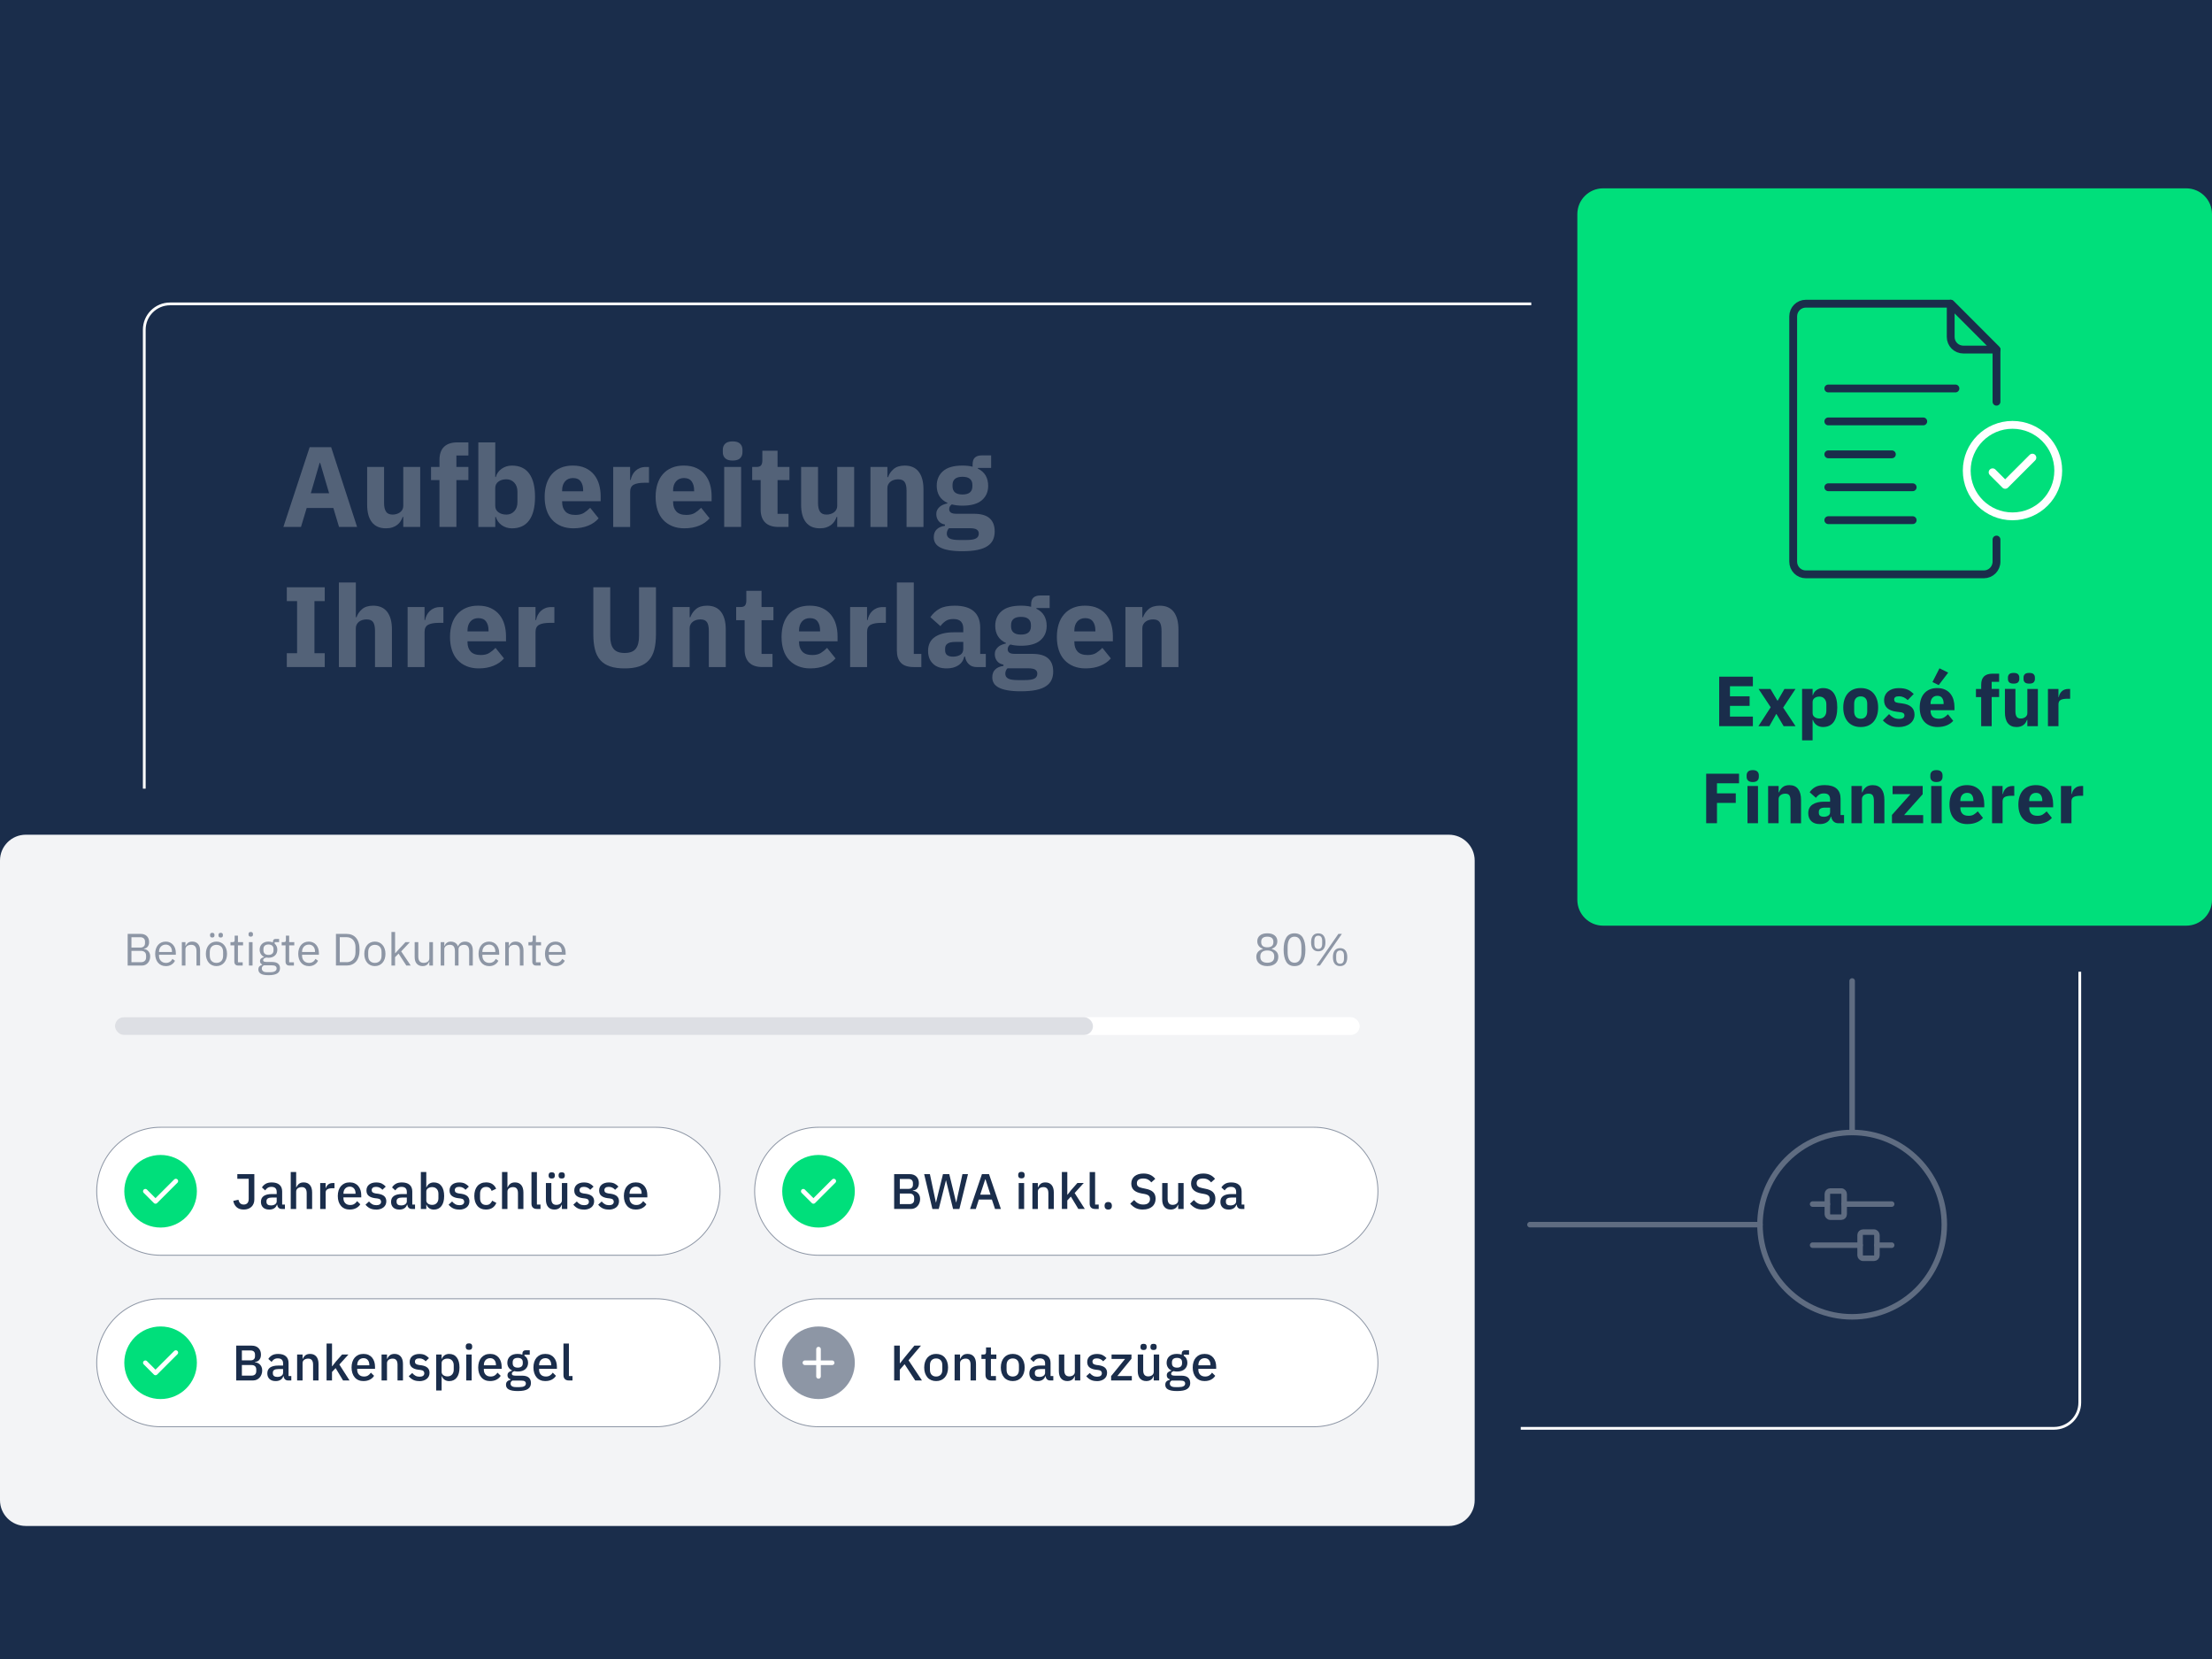 <?xml version="1.0" encoding="UTF-8"?> <svg xmlns="http://www.w3.org/2000/svg" viewBox="0 0 1200 900"><g id="Background"><rect width="1200" height="900" style="fill: #1a2d4b;"></rect></g><g id="Design"><rect x="78.27" y="164.86" width="1050" height="610" rx="14" ry="14" style="fill: none; stroke: #fff; stroke-linecap: round; stroke-linejoin: round; stroke-width: 1.5px;"></rect><g style="opacity: .25;"><path d="M183.93,285.87l-3.1-10.29h-14.45l-3.1,10.29h-9.55l14.26-43.28h11.66l14.07,43.28h-9.8ZM173.7,251.15h-.31l-4.77,16.43h9.92l-4.84-16.43Z" style="fill: #fff;"></path><path d="M218.77,280.41h-.31c-.29.83-.67,1.61-1.15,2.36-.48.74-1.08,1.41-1.83,1.98-.74.58-1.62,1.03-2.63,1.36-1.01.33-2.18.5-3.5.5-3.35,0-5.88-1.11-7.6-3.32-1.72-2.21-2.57-5.38-2.57-9.52v-20.46h9.18v19.65c0,1.98.35,3.51,1.05,4.59.7,1.08,1.9,1.61,3.6,1.61.7,0,1.41-.1,2.11-.31.7-.21,1.32-.51,1.86-.9.54-.39.97-.88,1.3-1.46.33-.58.5-1.26.5-2.05v-21.14h9.18v32.55h-9.18v-5.46Z" style="fill: #fff;"></path><path d="M238.42,260.45h-4.59v-7.13h4.59v-3.84c0-3.14.83-5.51,2.48-7.1,1.65-1.59,4.07-2.39,7.25-2.39h5.95v7.13h-6.51v6.2h6.51v7.13h-6.51v25.42h-9.18v-25.42Z" style="fill: #fff;"></path><path d="M259.5,239.99h9.18v18.79h.31c.45-1.82,1.5-3.31,3.13-4.46s3.5-1.74,5.61-1.74c4.13,0,7.25,1.45,9.36,4.34,2.11,2.89,3.16,7.11,3.16,12.65s-1.05,9.76-3.16,12.68c-2.11,2.91-5.23,4.37-9.36,4.37-1.08,0-2.09-.16-3.04-.46-.95-.31-1.81-.74-2.57-1.3-.76-.56-1.42-1.22-1.95-1.98-.54-.76-.93-1.58-1.18-2.45h-.31v5.46h-9.18v-45.88ZM274.69,279.17c1.74,0,3.17-.61,4.31-1.83,1.14-1.22,1.71-2.86,1.71-4.93v-5.64c0-2.07-.57-3.71-1.71-4.93-1.14-1.22-2.57-1.83-4.31-1.83s-3.17.42-4.31,1.27c-1.14.85-1.71,2.01-1.71,3.5v9.61c0,1.49.57,2.66,1.71,3.5,1.14.85,2.57,1.27,4.31,1.27Z" style="fill: #fff;"></path><path d="M311.09,286.61c-2.48,0-4.69-.4-6.63-1.21-1.94-.81-3.59-1.94-4.93-3.41-1.34-1.47-2.36-3.25-3.04-5.36-.68-2.11-1.02-4.46-1.02-7.07s.33-4.89.99-6.98c.66-2.09,1.64-3.88,2.94-5.36,1.3-1.49,2.9-2.64,4.81-3.44,1.9-.81,4.07-1.21,6.51-1.21,2.69,0,4.99.46,6.91,1.36s3.49,2.13,4.71,3.66c1.22,1.53,2.11,3.3,2.67,5.3.56,2,.84,4.1.84,6.29v2.73h-20.89v.49c0,2.13.58,3.82,1.74,5.07,1.16,1.25,2.98,1.88,5.46,1.88,1.9,0,3.45-.38,4.65-1.14,1.2-.76,2.31-1.67,3.35-2.74l4.59,5.72c-1.45,1.7-3.34,3.03-5.67,3.98-2.34.95-4.99,1.43-7.97,1.43ZM310.9,259.33c-1.86,0-3.32.61-4.37,1.83-1.05,1.22-1.58,2.84-1.58,4.87v.5h11.41v-.56c0-1.98-.44-3.58-1.33-4.8-.89-1.22-2.26-1.83-4.12-1.83Z" style="fill: #fff;"></path><path d="M332.66,285.87v-32.55h9.18v7.07h.31c.17-.91.45-1.79.87-2.63.41-.85.96-1.6,1.64-2.26.68-.66,1.5-1.19,2.45-1.58.95-.39,2.07-.59,3.35-.59h1.61v8.56h-2.29c-2.69,0-4.68.35-5.98,1.05-1.3.7-1.95,2.01-1.95,3.91v19.03h-9.18Z" style="fill: #fff;"></path><path d="M371.29,286.61c-2.48,0-4.69-.4-6.63-1.21-1.94-.81-3.59-1.94-4.93-3.41-1.34-1.47-2.36-3.25-3.04-5.36-.68-2.11-1.02-4.46-1.02-7.07s.33-4.89.99-6.98c.66-2.09,1.64-3.88,2.95-5.36,1.3-1.49,2.9-2.64,4.8-3.44,1.9-.81,4.07-1.21,6.51-1.21,2.69,0,4.99.46,6.91,1.36s3.49,2.13,4.71,3.66c1.22,1.53,2.11,3.3,2.67,5.3.56,2,.84,4.1.84,6.29v2.73h-20.89v.49c0,2.13.58,3.82,1.74,5.07,1.16,1.25,2.98,1.88,5.46,1.88,1.9,0,3.45-.38,4.65-1.14,1.2-.76,2.31-1.67,3.35-2.74l4.59,5.72c-1.45,1.7-3.34,3.03-5.67,3.98-2.34.95-4.99,1.43-7.97,1.43ZM371.1,259.33c-1.86,0-3.32.61-4.37,1.83-1.05,1.22-1.58,2.84-1.58,4.87v.5h11.41v-.56c0-1.98-.45-3.58-1.33-4.8-.89-1.22-2.26-1.83-4.12-1.83Z" style="fill: #fff;"></path><path d="M397.45,249.85c-1.86,0-3.21-.42-4.06-1.27-.85-.85-1.27-1.93-1.27-3.25v-1.36c0-1.32.42-2.41,1.27-3.25s2.2-1.27,4.06-1.27,3.21.42,4.06,1.27c.85.85,1.27,1.93,1.27,3.25v1.36c0,1.32-.42,2.41-1.27,3.25-.85.85-2.2,1.27-4.06,1.27ZM392.87,253.32h9.18v32.55h-9.18v-32.55Z" style="fill: #fff;"></path><path d="M422.32,285.87c-3.18,0-5.59-.81-7.22-2.42s-2.45-3.97-2.45-7.07v-15.93h-4.59v-7.13h2.29c1.24,0,2.09-.3,2.54-.9.45-.6.68-1.46.68-2.57v-5.33h8.25v8.8h6.45v7.13h-6.45v18.29h5.95v7.13h-5.46Z" style="fill: #fff;"></path><path d="M454.18,280.41h-.31c-.29.83-.67,1.61-1.15,2.36-.48.74-1.08,1.41-1.83,1.98-.74.58-1.62,1.03-2.63,1.36-1.01.33-2.18.5-3.5.5-3.35,0-5.88-1.11-7.59-3.32-1.72-2.21-2.57-5.38-2.57-9.52v-20.46h9.18v19.65c0,1.98.35,3.51,1.05,4.59.7,1.08,1.9,1.61,3.6,1.61.7,0,1.4-.1,2.11-.31.7-.21,1.32-.51,1.86-.9.54-.39.97-.88,1.3-1.46.33-.58.5-1.26.5-2.05v-21.14h9.18v32.55h-9.18v-5.46Z" style="fill: #fff;"></path><path d="M472.22,285.87v-32.55h9.18v5.52h.37c.58-1.69,1.59-3.16,3.04-4.4,1.45-1.24,3.45-1.86,6.01-1.86,3.35,0,5.88,1.12,7.59,3.35,1.71,2.23,2.57,5.42,2.57,9.55v20.4h-9.18v-19.65c0-2.11-.33-3.67-.99-4.68-.66-1.01-1.84-1.52-3.53-1.52-.74,0-1.47.09-2.17.28-.7.19-1.33.49-1.89.9-.56.41-1,.92-1.33,1.52-.33.6-.5,1.29-.5,2.08v21.08h-9.18Z" style="fill: #fff;"></path><path d="M539.62,288.23c0,1.74-.3,3.26-.9,4.59-.6,1.32-1.58,2.45-2.95,3.38-1.36.93-3.17,1.63-5.42,2.11-2.25.47-5.03.71-8.34.71-2.81,0-5.2-.18-7.16-.53-1.96-.35-3.56-.85-4.77-1.49-1.22-.64-2.11-1.43-2.67-2.36-.56-.93-.84-2-.84-3.19,0-1.82.54-3.25,1.61-4.28,1.07-1.03,2.56-1.67,4.46-1.92v-.68c-1.57-.29-2.75-.96-3.53-2.02-.79-1.05-1.18-2.29-1.18-3.69,0-.87.18-1.62.53-2.27.35-.64.81-1.2,1.36-1.68.56-.48,1.21-.86,1.95-1.15.74-.29,1.49-.52,2.23-.68v-.25c-1.98-.91-3.45-2.16-4.4-3.75s-1.43-3.44-1.43-5.55c0-3.3,1.15-5.96,3.44-7.96,2.29-2,5.8-3,10.51-3,2.15,0,3.99.21,5.52.62v-1.24c0-1.74.42-2.99,1.27-3.75.85-.76,2.06-1.15,3.63-1.15h5.15v6.82h-7.19v.37c1.9.91,3.31,2.16,4.22,3.75.91,1.59,1.36,3.44,1.36,5.55,0,3.27-1.15,5.88-3.44,7.84s-5.8,2.94-10.51,2.94c-2.11,0-4.03-.23-5.77-.68-.95.62-1.43,1.49-1.43,2.6,0,.79.3,1.4.9,1.83.6.43,1.6.65,3.01.65h9.42c3.97,0,6.85.83,8.65,2.48,1.8,1.65,2.7,3.99,2.7,7.01ZM531,289.46c0-.95-.37-1.67-1.12-2.17s-2.05-.74-3.91-.74h-11.16c-.41.41-.71.88-.9,1.4-.19.52-.28,1.02-.28,1.52,0,1.2.52,2.08,1.55,2.64,1.03.56,2.79.84,5.27.84h3.72c2.48,0,4.24-.28,5.27-.84,1.03-.56,1.55-1.44,1.55-2.64ZM522.13,268.26c1.82,0,3.17-.38,4.06-1.14s1.33-1.86,1.33-3.3v-.74c0-1.44-.44-2.54-1.33-3.29-.89-.76-2.24-1.14-4.06-1.14s-3.17.38-4.06,1.14c-.89.76-1.33,1.86-1.33,3.29v.74c0,1.44.44,2.54,1.33,3.3.89.76,2.24,1.14,4.06,1.14Z" style="fill: #fff;"></path><path d="M155.59,361.87v-7.5h5.58v-28.27h-5.58v-7.5h20.58v7.5h-5.58v28.27h5.58v7.5h-20.58Z" style="fill: #fff;"></path><path d="M183.86,315.99h9.18v18.85h.37c.58-1.69,1.59-3.16,3.04-4.4,1.45-1.24,3.45-1.86,6.01-1.86,3.35,0,5.88,1.12,7.59,3.35,1.71,2.23,2.57,5.42,2.57,9.55v20.4h-9.18v-19.65c0-2.11-.33-3.67-.99-4.68-.66-1.01-1.84-1.52-3.53-1.52-.74,0-1.47.09-2.17.28-.7.19-1.33.49-1.89.9-.56.41-1,.92-1.33,1.52-.33.6-.5,1.29-.5,2.08v21.08h-9.18v-45.88Z" style="fill: #fff;"></path><path d="M221.13,361.87v-32.55h9.18v7.07h.31c.17-.91.45-1.79.87-2.63.41-.85.96-1.6,1.64-2.26.68-.66,1.5-1.19,2.45-1.58.95-.39,2.07-.59,3.35-.59h1.61v8.56h-2.29c-2.69,0-4.68.35-5.98,1.05-1.3.7-1.95,2.01-1.95,3.91v19.03h-9.18Z" style="fill: #fff;"></path><path d="M259.75,362.61c-2.48,0-4.69-.4-6.63-1.21-1.94-.81-3.59-1.94-4.93-3.41-1.34-1.47-2.36-3.25-3.04-5.36-.68-2.11-1.02-4.46-1.02-7.07s.33-4.89.99-6.98c.66-2.09,1.64-3.88,2.94-5.36,1.3-1.49,2.9-2.64,4.81-3.44,1.9-.81,4.07-1.21,6.51-1.21,2.69,0,4.99.46,6.91,1.36s3.49,2.13,4.71,3.66c1.22,1.53,2.11,3.3,2.67,5.3.56,2,.84,4.1.84,6.29v2.73h-20.89v.49c0,2.13.58,3.82,1.74,5.07,1.16,1.25,2.98,1.88,5.46,1.88,1.9,0,3.45-.38,4.65-1.14,1.2-.76,2.31-1.67,3.35-2.74l4.59,5.72c-1.45,1.7-3.34,3.03-5.67,3.98-2.34.95-4.99,1.43-7.97,1.43ZM259.57,335.33c-1.86,0-3.32.61-4.37,1.83-1.05,1.22-1.58,2.84-1.58,4.87v.5h11.41v-.56c0-1.98-.44-3.58-1.33-4.8-.89-1.22-2.26-1.83-4.12-1.83Z" style="fill: #fff;"></path><path d="M281.33,361.87v-32.55h9.18v7.07h.31c.17-.91.45-1.79.87-2.63.41-.85.96-1.6,1.64-2.26.68-.66,1.5-1.19,2.45-1.58.95-.39,2.07-.59,3.35-.59h1.61v8.56h-2.29c-2.69,0-4.68.35-5.98,1.05-1.3.7-1.95,2.01-1.95,3.91v19.03h-9.18Z" style="fill: #fff;"></path><path d="M331.05,318.59v26.54c0,3.06.6,5.34,1.8,6.85,1.2,1.51,3.2,2.26,6.01,2.26s4.81-.75,6.01-2.26,1.8-3.79,1.8-6.85v-26.54h9.18v25.54c0,3.18-.3,5.94-.9,8.28-.6,2.34-1.58,4.26-2.94,5.77-1.36,1.51-3.12,2.63-5.27,3.35-2.15.72-4.77,1.08-7.87,1.08s-5.73-.36-7.87-1.08c-2.15-.72-3.91-1.84-5.27-3.35-1.36-1.51-2.35-3.43-2.95-5.77-.6-2.33-.9-5.09-.9-8.28v-25.54h9.18Z" style="fill: #fff;"></path><path d="M364.96,361.87v-32.55h9.18v5.52h.37c.58-1.69,1.59-3.16,3.04-4.4,1.45-1.24,3.45-1.86,6.01-1.86,3.35,0,5.88,1.12,7.59,3.35,1.71,2.23,2.57,5.42,2.57,9.55v20.4h-9.18v-19.65c0-2.11-.33-3.67-.99-4.68-.66-1.01-1.84-1.52-3.53-1.52-.74,0-1.47.09-2.17.28-.7.19-1.33.49-1.89.9-.56.41-1,.92-1.33,1.52-.33.6-.5,1.29-.5,2.08v21.08h-9.18Z" style="fill: #fff;"></path><path d="M413.63,361.87c-3.18,0-5.59-.81-7.22-2.42-1.63-1.61-2.45-3.97-2.45-7.07v-15.93h-4.59v-7.13h2.29c1.24,0,2.09-.3,2.54-.9.45-.6.68-1.46.68-2.57v-5.33h8.25v8.8h6.45v7.13h-6.45v18.29h5.95v7.13h-5.46Z" style="fill: #fff;"></path><path d="M439.61,362.61c-2.48,0-4.69-.4-6.63-1.21-1.94-.81-3.59-1.94-4.93-3.41-1.34-1.47-2.36-3.25-3.04-5.36-.68-2.11-1.02-4.46-1.02-7.07s.33-4.89.99-6.98c.66-2.09,1.64-3.88,2.94-5.36,1.3-1.49,2.9-2.64,4.81-3.44,1.9-.81,4.07-1.21,6.51-1.21,2.69,0,4.99.46,6.91,1.36s3.49,2.13,4.71,3.66c1.22,1.53,2.11,3.3,2.67,5.3.56,2,.84,4.1.84,6.29v2.73h-20.89v.49c0,2.13.58,3.82,1.74,5.07,1.16,1.25,2.98,1.88,5.46,1.88,1.9,0,3.45-.38,4.65-1.14,1.2-.76,2.31-1.67,3.35-2.74l4.59,5.72c-1.45,1.7-3.34,3.03-5.67,3.98-2.34.95-4.99,1.43-7.97,1.43ZM439.43,335.33c-1.86,0-3.32.61-4.37,1.83-1.05,1.22-1.58,2.84-1.58,4.87v.5h11.41v-.56c0-1.98-.44-3.58-1.33-4.8-.89-1.22-2.26-1.83-4.12-1.83Z" style="fill: #fff;"></path><path d="M461.19,361.87v-32.55h9.18v7.07h.31c.16-.91.45-1.79.87-2.63.41-.85.96-1.6,1.64-2.26.68-.66,1.5-1.19,2.45-1.58.95-.39,2.07-.59,3.35-.59h1.61v8.56h-2.29c-2.69,0-4.68.35-5.98,1.05-1.3.7-1.95,2.01-1.95,3.91v19.03h-9.18Z" style="fill: #fff;"></path><path d="M495.66,361.87c-3.14,0-5.45-.76-6.91-2.29-1.47-1.53-2.2-3.74-2.2-6.63v-36.95h9.18v38.75h4.09v7.13h-4.15Z" style="fill: #fff;"></path><path d="M529.7,361.87c-1.65,0-3.03-.52-4.12-1.55-1.1-1.03-1.79-2.42-2.08-4.15h-.37c-.5,2.11-1.59,3.71-3.29,4.8-1.7,1.09-3.78,1.64-6.26,1.64-3.27,0-5.77-.87-7.5-2.6-1.74-1.73-2.6-4.02-2.6-6.86,0-3.42,1.25-5.96,3.75-7.63,2.5-1.67,5.9-2.5,10.2-2.5h5.15v-2.05c0-1.57-.41-2.82-1.24-3.75-.83-.93-2.21-1.4-4.15-1.4-1.82,0-3.27.39-4.34,1.18-1.08.79-1.96,1.67-2.67,2.67l-5.46-4.86c1.32-1.95,2.99-3.48,4.99-4.58s4.72-1.65,8.15-1.65c4.63,0,8.1,1.01,10.42,3.04,2.31,2.03,3.47,4.98,3.47,8.87v14.26h3.04v7.13h-5.08ZM516.99,356.23c1.53,0,2.84-.33,3.94-.98,1.09-.66,1.64-1.72,1.64-3.2v-3.81h-4.46c-3.6,0-5.39,1.21-5.39,3.63v.92c0,1.19.37,2.06,1.12,2.61.74.55,1.8.83,3.16.83Z" style="fill: #fff;"></path><path d="M571.36,364.23c0,1.74-.3,3.26-.9,4.59-.6,1.32-1.58,2.45-2.95,3.38-1.36.93-3.17,1.63-5.42,2.11-2.25.47-5.03.71-8.34.71-2.81,0-5.2-.18-7.16-.53-1.96-.35-3.56-.85-4.77-1.49-1.22-.64-2.11-1.43-2.67-2.36-.56-.93-.84-2-.84-3.19,0-1.82.54-3.25,1.61-4.28,1.07-1.03,2.56-1.67,4.46-1.92v-.68c-1.57-.29-2.75-.96-3.53-2.02-.79-1.05-1.18-2.29-1.18-3.69,0-.87.18-1.62.53-2.27.35-.64.81-1.2,1.36-1.68.56-.48,1.21-.86,1.95-1.15.74-.29,1.49-.52,2.23-.68v-.25c-1.98-.91-3.45-2.16-4.4-3.75s-1.43-3.44-1.43-5.55c0-3.3,1.15-5.96,3.44-7.96,2.29-2,5.8-3,10.51-3,2.15,0,3.99.21,5.52.62v-1.24c0-1.74.42-2.99,1.27-3.75.85-.76,2.06-1.15,3.63-1.15h5.15v6.82h-7.19v.37c1.9.91,3.31,2.16,4.22,3.75.91,1.59,1.36,3.44,1.36,5.55,0,3.27-1.15,5.88-3.44,7.84s-5.8,2.94-10.51,2.94c-2.11,0-4.03-.23-5.77-.68-.95.62-1.43,1.49-1.43,2.6,0,.79.3,1.4.9,1.83.6.43,1.6.65,3.01.65h9.42c3.97,0,6.85.83,8.65,2.48,1.8,1.65,2.7,3.99,2.7,7.01ZM562.74,365.46c0-.95-.37-1.67-1.12-2.17s-2.05-.74-3.91-.74h-11.16c-.41.41-.71.88-.9,1.4-.19.52-.28,1.02-.28,1.52,0,1.2.52,2.08,1.55,2.64,1.03.56,2.79.84,5.27.84h3.72c2.48,0,4.24-.28,5.27-.84,1.03-.56,1.55-1.44,1.55-2.64ZM553.88,344.26c1.82,0,3.17-.38,4.06-1.14s1.33-1.86,1.33-3.3v-.74c0-1.44-.44-2.54-1.33-3.29-.89-.76-2.24-1.14-4.06-1.14s-3.17.38-4.06,1.14c-.89.76-1.33,1.86-1.33,3.29v.74c0,1.44.44,2.54,1.33,3.3.89.76,2.24,1.14,4.06,1.14Z" style="fill: #fff;"></path><path d="M588.97,362.61c-2.48,0-4.69-.4-6.63-1.21-1.94-.81-3.59-1.94-4.93-3.41-1.34-1.47-2.36-3.25-3.04-5.36-.68-2.11-1.02-4.46-1.02-7.07s.33-4.89.99-6.98c.66-2.09,1.64-3.88,2.95-5.36,1.3-1.49,2.9-2.64,4.8-3.44,1.9-.81,4.07-1.21,6.51-1.21,2.69,0,4.99.46,6.91,1.36s3.49,2.13,4.71,3.66c1.22,1.53,2.11,3.3,2.67,5.3.56,2,.84,4.1.84,6.29v2.73h-20.89v.49c0,2.13.58,3.82,1.74,5.07,1.16,1.25,2.98,1.88,5.46,1.88,1.9,0,3.45-.38,4.65-1.14,1.2-.76,2.31-1.67,3.35-2.74l4.59,5.72c-1.45,1.7-3.34,3.03-5.67,3.98-2.34.95-4.99,1.43-7.97,1.43ZM588.78,335.33c-1.86,0-3.32.61-4.37,1.83-1.05,1.22-1.58,2.84-1.58,4.87v.5h11.41v-.56c0-1.98-.45-3.58-1.33-4.8-.89-1.22-2.26-1.83-4.12-1.83Z" style="fill: #fff;"></path><path d="M610.54,361.87v-32.55h9.18v5.52h.37c.58-1.69,1.59-3.16,3.04-4.4,1.45-1.24,3.45-1.86,6.01-1.86,3.35,0,5.88,1.12,7.59,3.35,1.71,2.23,2.57,5.42,2.57,9.55v20.4h-9.18v-19.65c0-2.11-.33-3.67-.99-4.68-.66-1.01-1.84-1.52-3.53-1.52-.74,0-1.47.09-2.17.28-.7.19-1.33.49-1.89.9-.56.41-1,.92-1.33,1.52-.33.6-.5,1.29-.5,2.08v21.08h-9.18Z" style="fill: #fff;"></path></g><g><g><rect x="843.2" y="89.67" width="369.3" height="425" rx="26.5" ry="26.5" style="fill: #00df7b;"></rect><path d="M1186,102.17c7.73,0,14,6.27,14,14v372c0,7.73-6.27,14-14,14h-316.3c-7.73,0-14-6.27-14-14V116.17c0-7.73,6.27-14,14-14h316.3M1186,77.17h-316.3c-21.5,0-39,17.5-39,39v372c0,21.5,17.5,39,39,39h316.3c21.5,0,39-17.5,39-39V116.17c0-21.5-17.5-39-39-39h0Z" style="fill: #1a2d4b;"></path></g><g><line x1="991.85" y1="210.75" x2="1060.81" y2="210.75" style="fill: none; stroke: #1a2d4b; stroke-linecap: round; stroke-width: 4.25px;"></line><line x1="991.85" y1="228.61" x2="1043.36" y2="228.61" style="fill: none; stroke: #1a2d4b; stroke-linecap: round; stroke-width: 4.25px;"></line><line x1="991.85" y1="264.33" x2="1037.62" y2="264.33" style="fill: none; stroke: #1a2d4b; stroke-linecap: round; stroke-width: 4.25px;"></line><line x1="991.85" y1="282.19" x2="1037.62" y2="282.19" style="fill: none; stroke: #1a2d4b; stroke-linecap: round; stroke-width: 4.25px;"></line><line x1="991.85" y1="246.47" x2="1026.33" y2="246.47" style="fill: none; stroke: #1a2d4b; stroke-linecap: round; stroke-width: 4.25px;"></line><path d="M1083.09,292.7v11.97c0,3.84-3.07,6.91-6.86,6.91h-96.57c-3.79,0-6.86-3.07-6.86-6.91v-133.01c0-3.84,3.07-6.91,6.86-6.91h78.52l24.91,24.91v28.27" style="fill: none; stroke: #1a2d4b; stroke-linecap: round; stroke-linejoin: round; stroke-width: 4.25px;"></path><path d="M1065.16,189.65h17.95s-24.86-24.91-24.86-24.91v18.05c0,3.8,3.07,6.86,6.91,6.86Z" style="fill: none; stroke: #1a2d4b; stroke-linecap: round; stroke-linejoin: round; stroke-width: 4.25px;"></path><g><circle cx="1091.77" cy="255.3" r="24.82" style="fill: none; stroke: #fff; stroke-linecap: round; stroke-linejoin: round; stroke-width: 4.25px;"></circle><polyline points="1080.98 256.21 1087.8 263.03 1102.56 248.27" style="fill: none; stroke: #fff; stroke-linecap: round; stroke-linejoin: round; stroke-width: 4.25px;"></polyline></g></g><g><path d="M932.65,393.95v-26.86h18.28v5.19h-12.43v5.46h10.66v5.19h-10.66v5.81h12.43v5.2h-18.28Z" style="fill: #1a2d4b;"></path><path d="M953.93,393.95l6.66-10.27-6.58-9.93h6.46l3.77,6.35h.15l3.66-6.35h6l-6.7,10.12,6.73,10.08h-6.46l-3.89-6.58h-.15l-3.73,6.58h-5.93Z" style="fill: #1a2d4b;"></path><path d="M977.63,373.74h5.7v3.39h.19c.28-1.13.93-2.05,1.94-2.77,1.01-.72,2.17-1.08,3.48-1.08,2.56,0,4.5.9,5.81,2.69,1.31,1.8,1.96,4.41,1.96,7.85s-.65,6.06-1.96,7.87-3.25,2.71-5.81,2.71c-.67,0-1.3-.1-1.89-.29-.59-.19-1.12-.46-1.6-.81-.48-.35-.88-.76-1.21-1.23-.33-.47-.58-.98-.73-1.52h-.19v11.08h-5.7v-27.9ZM987.06,389.79c1.08,0,1.97-.38,2.67-1.13.71-.76,1.06-1.78,1.06-3.06v-3.5c0-1.28-.35-2.3-1.06-3.06-.71-.76-1.6-1.14-2.67-1.14s-1.97.26-2.67.79c-.71.53-1.06,1.25-1.06,2.17v5.96c0,.92.35,1.65,1.06,2.17.71.53,1.6.79,2.67.79Z" style="fill: #1a2d4b;"></path><path d="M1009.42,394.41c-1.49,0-2.82-.24-3.98-.73-1.17-.49-2.16-1.19-2.96-2.12-.81-.92-1.43-2.04-1.87-3.35-.44-1.31-.65-2.77-.65-4.39s.22-3.08.65-4.39c.44-1.31,1.06-2.42,1.87-3.33.81-.91,1.79-1.61,2.96-2.1,1.17-.49,2.49-.73,3.98-.73s2.82.24,3.98.73c1.17.49,2.16,1.19,2.96,2.1.81.91,1.43,2.02,1.87,3.33.44,1.31.65,2.77.65,4.39s-.22,3.08-.65,4.39c-.44,1.31-1.06,2.42-1.87,3.35-.81.92-1.8,1.63-2.96,2.12-1.17.49-2.5.73-3.98.73ZM1009.42,389.91c1.13,0,2-.35,2.62-1.04.62-.69.92-1.68.92-2.96v-4.12c0-1.28-.31-2.27-.92-2.96-.62-.69-1.49-1.04-2.62-1.04s-2,.35-2.62,1.04c-.62.69-.92,1.68-.92,2.96v4.12c0,1.28.31,2.27.92,2.96.62.69,1.49,1.04,2.62,1.04Z" style="fill: #1a2d4b;"></path><path d="M1029.96,394.41c-1.95,0-3.59-.31-4.93-.94-1.33-.63-2.53-1.52-3.58-2.67l3.35-3.39c.72.8,1.51,1.42,2.39,1.89.87.46,1.86.69,2.96.69s1.91-.17,2.35-.52c.44-.35.65-.81.65-1.4,0-.95-.68-1.51-2.04-1.69l-2.19-.27c-4.54-.56-6.81-2.64-6.81-6.23,0-.97.19-1.87.56-2.67.37-.81.9-1.5,1.58-2.08.68-.58,1.5-1.03,2.46-1.35.96-.32,2.05-.48,3.25-.48,1.05,0,1.98.07,2.79.21.81.14,1.53.35,2.15.62s1.21.6,1.73,1c.53.4,1.04.84,1.56,1.33l-3.27,3.35c-.64-.64-1.37-1.15-2.17-1.52-.81-.37-1.64-.56-2.48-.56-.97,0-1.67.15-2.08.46s-.62.72-.62,1.23c0,.54.15.96.44,1.25s.85.51,1.67.63l2.27.31c4.44.59,6.66,2.62,6.66,6.08,0,.98-.21,1.87-.62,2.69-.41.82-.99,1.53-1.75,2.14-.76.6-1.67,1.07-2.73,1.41-1.07.33-2.25.5-3.56.5Z" style="fill: #1a2d4b;"></path><path d="M1051.13,394.41c-1.54,0-2.91-.25-4.12-.75-1.21-.5-2.23-1.21-3.06-2.12-.83-.91-1.46-2.02-1.89-3.33-.42-1.31-.63-2.77-.63-4.39s.21-3.03.62-4.33c.41-1.3,1.02-2.41,1.83-3.33.81-.92,1.8-1.64,2.98-2.14,1.18-.5,2.53-.75,4.04-.75,1.67,0,3.1.28,4.29.85,1.19.56,2.17,1.32,2.92,2.27s1.31,2.05,1.66,3.29c.35,1.24.52,2.55.52,3.91v1.69h-12.97v.31c0,1.32.36,2.37,1.08,3.15.72.78,1.85,1.16,3.39,1.16,1.18,0,2.14-.24,2.89-.71.74-.47,1.44-1.04,2.08-1.7l2.85,3.55c-.9,1.05-2.07,1.88-3.52,2.47s-3.1.89-4.94.89ZM1051.01,377.48c-1.15,0-2.06.38-2.71,1.13-.65.76-.98,1.76-.98,3.02v.31h7.08v-.35c0-1.23-.28-2.23-.83-2.98-.55-.76-1.41-1.13-2.56-1.13ZM1051.74,371.67l-3.39-1.66,3.81-7.46,4.73,2.35-5.16,6.77Z" style="fill: #1a2d4b;"></path><path d="M1074.79,378.17h-2.85v-4.42h2.85v-2.39c0-1.95.51-3.42,1.54-4.41,1.03-.99,2.53-1.48,4.5-1.48h3.69v4.42h-4.04v3.85h4.04v4.42h-4.04v15.78h-5.7v-15.78Z" style="fill: #1a2d4b;"></path><path d="M1099.81,390.56h-.19c-.18.51-.42,1-.71,1.46s-.67.87-1.13,1.23-1.01.64-1.64.85-1.35.31-2.17.31c-2.08,0-3.65-.69-4.71-2.06-1.07-1.37-1.6-3.34-1.6-5.91v-12.7h5.7v12.2c0,1.23.22,2.18.65,2.85s1.18,1,2.23,1c.44,0,.87-.06,1.31-.19.44-.13.82-.31,1.16-.56.33-.24.6-.54.81-.9s.31-.78.31-1.27v-13.12h5.7v20.2h-5.7v-3.39ZM1092.38,370.86c-1.15,0-1.96-.24-2.41-.71-.45-.47-.67-1.04-.67-1.71v-.96c0-.67.22-1.24.67-1.71.45-.47,1.25-.71,2.41-.71s1.96.24,2.41.71c.45.48.67,1.05.67,1.71v.96c0,.67-.23,1.24-.67,1.71-.45.48-1.25.71-2.41.71ZM1100.84,370.86c-1.15,0-1.96-.24-2.41-.71-.45-.47-.67-1.04-.67-1.71v-.96c0-.67.22-1.24.67-1.71.45-.47,1.25-.71,2.41-.71s1.96.24,2.41.71c.45.48.67,1.05.67,1.71v.96c0,.67-.23,1.24-.67,1.71-.45.48-1.25.71-2.41.71Z" style="fill: #1a2d4b;"></path><path d="M1111,393.95v-20.2h5.7v4.39h.19c.1-.56.28-1.11.54-1.64.26-.53.6-.99,1.02-1.4.42-.41.93-.74,1.52-.98.59-.24,1.28-.37,2.08-.37h1v5.31h-1.42c-1.67,0-2.91.22-3.71.65-.81.44-1.21,1.25-1.21,2.42v11.81h-5.7Z" style="fill: #1a2d4b;"></path><path d="M925.6,446.6v-26.86h17.82v5.19h-11.97v5.46h10.2v5.19h-10.2v11.01h-5.85Z" style="fill: #1a2d4b;"></path><path d="M950.85,424.25c-1.15,0-2-.26-2.52-.79-.53-.53-.79-1.2-.79-2.02v-.85c0-.82.26-1.49.79-2.02s1.37-.79,2.52-.79,1.99.26,2.52.79c.53.53.79,1.2.79,2.02v.85c0,.82-.26,1.5-.79,2.02s-1.37.79-2.52.79ZM948,426.4h5.7v20.2h-5.7v-20.2Z" style="fill: #1a2d4b;"></path><path d="M959.2,446.6v-20.2h5.7v3.42h.23c.36-1.05.99-1.96,1.89-2.73.9-.77,2.14-1.15,3.73-1.15,2.08,0,3.65.69,4.71,2.08,1.06,1.38,1.6,3.36,1.6,5.93v12.66h-5.7v-12.2c0-1.31-.21-2.28-.62-2.91s-1.14-.94-2.19-.94c-.46,0-.91.06-1.35.17-.44.12-.83.3-1.17.56-.35.26-.62.57-.83.94-.21.37-.31.8-.31,1.29v13.08h-5.7Z" style="fill: #1a2d4b;"></path><path d="M997.26,446.6c-1.03,0-1.88-.32-2.56-.96-.68-.64-1.11-1.5-1.29-2.58h-.23c-.31,1.31-.99,2.3-2.04,2.98-1.05.68-2.35,1.02-3.89,1.02-2.03,0-3.58-.54-4.66-1.61-1.08-1.07-1.62-2.49-1.62-4.26,0-2.12.78-3.7,2.33-4.74,1.55-1.04,3.66-1.55,6.33-1.55h3.19v-1.27c0-.97-.26-1.75-.77-2.33-.51-.58-1.37-.87-2.58-.87-1.13,0-2.03.24-2.69.73-.67.49-1.22,1.04-1.66,1.65l-3.39-3.02c.82-1.21,1.85-2.16,3.1-2.84,1.24-.68,2.93-1.03,5.06-1.03,2.87,0,5.03.63,6.46,1.89,1.44,1.26,2.15,3.09,2.15,5.5v8.85h1.89v4.43h-3.16ZM989.37,443.1c.95,0,1.76-.2,2.44-.61s1.02-1.07,1.02-1.99v-2.37h-2.77c-2.23,0-3.35.75-3.35,2.25v.57c0,.74.23,1.28.69,1.62.46.34,1.12.51,1.96.51Z" style="fill: #1a2d4b;"></path><path d="M1004.41,446.6v-20.2h5.7v3.42h.23c.36-1.05.99-1.96,1.89-2.73.9-.77,2.14-1.15,3.73-1.15,2.08,0,3.65.69,4.71,2.08,1.06,1.38,1.6,3.36,1.6,5.93v12.66h-5.7v-12.2c0-1.31-.21-2.28-.62-2.91s-1.14-.94-2.19-.94c-.46,0-.91.06-1.35.17-.44.12-.83.3-1.17.56-.35.26-.62.57-.83.94-.21.37-.31.8-.31,1.29v13.08h-5.7Z" style="fill: #1a2d4b;"></path><path d="M1026.38,446.6v-4.5l10.04-11.28h-9.7v-4.42h16.32v4.46l-10.08,11.31h10.35v4.43h-16.93Z" style="fill: #1a2d4b;"></path><path d="M1050.51,424.25c-1.15,0-2-.26-2.52-.79-.53-.53-.79-1.2-.79-2.02v-.85c0-.82.26-1.49.79-2.02s1.37-.79,2.52-.79,1.99.26,2.52.79c.53.53.79,1.2.79,2.02v.85c0,.82-.26,1.5-.79,2.02s-1.37.79-2.52.79ZM1047.66,426.4h5.7v20.2h-5.7v-20.2Z" style="fill: #1a2d4b;"></path><path d="M1067.29,447.07c-1.54,0-2.91-.25-4.12-.75-1.21-.5-2.23-1.21-3.06-2.12-.83-.91-1.46-2.02-1.89-3.33-.42-1.31-.63-2.77-.63-4.39s.21-3.03.62-4.33c.41-1.3,1.02-2.41,1.83-3.33.81-.92,1.8-1.64,2.98-2.14,1.18-.5,2.53-.75,4.04-.75,1.67,0,3.1.28,4.29.85,1.19.56,2.17,1.32,2.92,2.27s1.31,2.05,1.66,3.29c.35,1.24.52,2.55.52,3.91v1.69h-12.97v.31c0,1.32.36,2.37,1.08,3.15.72.78,1.85,1.16,3.39,1.16,1.18,0,2.14-.24,2.89-.71.74-.47,1.44-1.04,2.08-1.7l2.85,3.55c-.9,1.05-2.07,1.88-3.52,2.47s-3.1.89-4.94.89ZM1067.17,430.13c-1.15,0-2.06.38-2.71,1.13-.65.76-.98,1.76-.98,3.02v.31h7.08v-.35c0-1.23-.28-2.23-.83-2.98-.55-.76-1.41-1.13-2.56-1.13Z" style="fill: #1a2d4b;"></path><path d="M1080.68,446.6v-20.2h5.7v4.39h.19c.1-.56.28-1.11.54-1.64.26-.53.6-.99,1.02-1.4.42-.41.93-.74,1.52-.98.59-.24,1.28-.37,2.08-.37h1v5.31h-1.42c-1.67,0-2.91.22-3.71.65-.81.44-1.21,1.25-1.21,2.42v11.81h-5.7Z" style="fill: #1a2d4b;"></path><path d="M1104.66,447.07c-1.54,0-2.91-.25-4.12-.75-1.21-.5-2.23-1.21-3.06-2.12-.83-.91-1.46-2.02-1.89-3.33-.42-1.31-.63-2.77-.63-4.39s.21-3.03.62-4.33c.41-1.3,1.02-2.41,1.83-3.33.81-.92,1.8-1.64,2.98-2.14,1.18-.5,2.53-.75,4.04-.75,1.67,0,3.1.28,4.29.85,1.19.56,2.17,1.32,2.92,2.27s1.31,2.05,1.66,3.29c.35,1.24.52,2.55.52,3.91v1.69h-12.97v.31c0,1.32.36,2.37,1.08,3.15.72.78,1.85,1.16,3.39,1.16,1.18,0,2.14-.24,2.89-.71.74-.47,1.44-1.04,2.08-1.7l2.85,3.55c-.9,1.05-2.07,1.88-3.52,2.47s-3.1.89-4.94.89ZM1104.54,430.13c-1.15,0-2.06.38-2.71,1.13-.65.76-.98,1.76-.98,3.02v.31h7.08v-.35c0-1.23-.28-2.23-.83-2.98-.55-.76-1.41-1.13-2.56-1.13Z" style="fill: #1a2d4b;"></path><path d="M1118.05,446.6v-20.2h5.7v4.39h.19c.1-.56.28-1.11.54-1.64.26-.53.6-.99,1.02-1.4.42-.41.93-.74,1.52-.98.59-.24,1.28-.37,2.08-.37h1v5.31h-1.42c-1.67,0-2.91.22-3.71.65-.81.44-1.21,1.25-1.21,2.42v11.81h-5.7Z" style="fill: #1a2d4b;"></path></g></g><g><g><rect x="-12.5" y="440.33" width="825" height="400" rx="26.5" ry="26.5" style="fill: #f3f4f6;"></rect><path d="M786,452.83c7.73,0,14,6.27,14,14v347c0,7.73-6.27,14-14,14H14c-7.73,0-14-6.27-14-14v-347c0-7.73,6.27-14,14-14h772M786,427.83H14c-21.5,0-39,17.5-39,39v347c0,21.5,17.5,39,39,39h772c21.5,0,39-17.5,39-39v-347c0-21.5-17.5-39-39-39h0Z" style="fill: #1a2d4b;"></path></g><g><g><g><path d="M69.25,506.63h7.06c1.43,0,2.55.4,3.36,1.21.81.8,1.22,1.88,1.22,3.22,0,.64-.09,1.18-.27,1.62s-.41.81-.69,1.09c-.28.29-.58.5-.91.64s-.63.23-.91.28v.15c.31.02.66.1,1.05.25.38.15.75.38,1.09.7.34.32.64.73.87,1.23.24.5.36,1.1.36,1.81s-.11,1.36-.33,1.97-.53,1.13-.92,1.58-.86.79-1.4,1.05c-.54.25-1.13.38-1.77.38h-7.8v-17.18ZM71.31,514.06h4.75c.82,0,1.46-.21,1.92-.62.46-.41.69-1,.69-1.77v-.84c0-.77-.23-1.36-.69-1.77-.46-.41-1.1-.62-1.92-.62h-4.75v5.61ZM71.31,521.99h5.1c.89,0,1.58-.23,2.09-.68.51-.45.76-1.11.76-1.98v-.84c0-.87-.25-1.53-.76-1.98-.51-.45-1.21-.68-2.09-.68h-5.1v6.15Z" style="fill: #8d96a5;"></path><path d="M89.9,524.1c-.87,0-1.65-.16-2.35-.47s-1.3-.76-1.8-1.34-.89-1.28-1.16-2.09c-.27-.81-.41-1.73-.41-2.74s.13-1.91.41-2.73c.27-.82.66-1.52,1.16-2.1s1.1-1.03,1.8-1.34,1.48-.47,2.35-.47,1.62.16,2.29.47c.67.31,1.25.74,1.72,1.29.48.55.84,1.2,1.1,1.95.25.75.38,1.58.38,2.48v.93h-9.13v.59c0,.54.09,1.05.26,1.51.17.47.42.87.74,1.22.32.34.71.62,1.18.81.47.2,1,.3,1.59.3.8,0,1.5-.19,2.1-.57.6-.38,1.06-.92,1.39-1.62l1.4,1.02c-.41.88-1.05,1.58-1.92,2.12-.87.54-1.9.8-3.1.8ZM89.9,512.46c-.54,0-1.03.09-1.48.28s-.82.45-1.14.79c-.32.34-.57.75-.75,1.21s-.27.97-.27,1.53v.17h7.02v-.27c0-1.13-.31-2.03-.92-2.7-.62-.68-1.43-1.02-2.45-1.02Z" style="fill: #8d96a5;"></path><path d="M98.64,523.81v-12.7h1.97v2.04h.1c.31-.71.75-1.28,1.32-1.71.57-.42,1.33-.63,2.28-.63,1.31,0,2.35.42,3.11,1.27.76.85,1.14,2.04,1.14,3.58v8.15h-1.97v-7.82c0-2.29-.96-3.43-2.88-3.43-.39,0-.78.05-1.14.15-.37.1-.7.25-1,.44-.29.2-.53.45-.7.75-.17.3-.26.66-.26,1.07v8.83h-1.97Z" style="fill: #8d96a5;"></path><path d="M117.42,524.1c-.85,0-1.63-.16-2.34-.47-.71-.31-1.31-.76-1.81-1.34-.5-.58-.89-1.28-1.17-2.09s-.42-1.73-.42-2.74.14-1.91.42-2.73.67-1.52,1.17-2.1c.5-.58,1.1-1.03,1.81-1.34.71-.31,1.49-.47,2.34-.47s1.63.16,2.33.47c.7.31,1.3.76,1.81,1.34s.9,1.28,1.18,2.1.42,1.73.42,2.73-.14,1.93-.42,2.74-.67,1.51-1.18,2.09-1.11,1.03-1.81,1.34c-.7.31-1.47.47-2.33.47ZM117.42,522.36c1.07,0,1.94-.33,2.61-.98.67-.66,1.01-1.66,1.01-3v-1.82c0-1.34-.34-2.35-1.01-3-.67-.66-1.54-.98-2.61-.98s-1.94.33-2.61.98-1.01,1.66-1.01,3v1.82c0,1.35.34,2.35,1.01,3s1.54.98,2.61.98ZM115.15,508.6c-.43,0-.73-.1-.92-.31-.19-.21-.28-.48-.28-.83v-.27c0-.34.09-.62.28-.83.19-.2.5-.31.92-.31s.73.1.92.31c.19.21.28.48.28.83v.27c0,.34-.09.62-.28.83s-.5.31-.92.31ZM119.73,508.6c-.43,0-.73-.1-.92-.31-.19-.21-.28-.48-.28-.83v-.27c0-.34.09-.62.28-.83.19-.2.5-.31.92-.31s.73.1.92.31c.19.21.28.48.28.83v.27c0,.34-.09.62-.28.83s-.5.31-.92.31Z" style="fill: #8d96a5;"></path><path d="M129.21,523.81c-.69,0-1.21-.19-1.56-.58-.35-.38-.53-.89-.53-1.51v-8.87h-2.09v-1.75h1.18c.43,0,.72-.09.87-.26.16-.17.23-.47.23-.9v-2.36h1.77v3.52h2.78v1.75h-2.78v9.21h2.58v1.75h-2.46Z" style="fill: #8d96a5;"></path><path d="M136.03,508.13c-.43,0-.73-.1-.92-.31-.19-.21-.28-.47-.28-.8v-.32c0-.33.09-.59.28-.8.19-.21.5-.31.92-.31s.73.1.92.31.28.47.28.8v.32c0,.33-.09.6-.28.8s-.5.31-.92.31ZM135.04,511.11h1.97v12.7h-1.97v-12.7Z" style="fill: #8d96a5;"></path><path d="M151.9,525.23c0,1.31-.51,2.27-1.54,2.88-1.03.61-2.56.92-4.62.92s-3.41-.27-4.28-.81c-.87-.54-1.3-1.31-1.3-2.31,0-.69.18-1.22.54-1.61.36-.39.85-.67,1.48-.85v-.27c-.75-.36-1.13-.95-1.13-1.76,0-.64.21-1.12.62-1.46s.94-.58,1.58-.75v-.1c-.75-.36-1.34-.88-1.76-1.56-.42-.67-.63-1.46-.63-2.35,0-.64.11-1.23.34-1.78.23-.54.55-1.01.97-1.39.42-.39.92-.69,1.5-.9.58-.21,1.23-.32,1.96-.32.9,0,1.71.16,2.41.49v-.22c0-.5.11-.91.34-1.23.23-.33.61-.49,1.13-.49h1.9v1.75h-2.41v.81c.46.4.82.87,1.07,1.42.25.55.38,1.17.38,1.86,0,.64-.12,1.23-.34,1.78s-.55,1.01-.97,1.39c-.42.39-.92.69-1.51.9s-1.25.32-1.97.32c-.41,0-.82-.04-1.23-.12-.43.11-.81.28-1.16.5-.34.22-.52.53-.52.92s.18.63.54.76c.36.13.83.2,1.4.2h2.71c1.58,0,2.72.3,3.43.9.71.6,1.07,1.42,1.07,2.46ZM150.06,525.36c0-.51-.19-.92-.58-1.22s-1.07-.46-2.05-.46h-4.23c-.79.36-1.18.94-1.18,1.72,0,.56.21,1.03.63,1.43.42.39,1.13.59,2.13.59h1.82c1.1,0,1.95-.17,2.56-.52s.91-.86.91-1.55ZM145.65,518.03c.84,0,1.5-.2,1.99-.61.49-.4.74-1.03.74-1.87v-.69c0-.84-.25-1.46-.74-1.87-.49-.4-1.16-.61-1.99-.61s-1.5.2-1.99.61c-.49.4-.74,1.03-.74,1.87v.69c0,.84.25,1.46.74,1.87.49.4,1.16.61,1.99.61Z" style="fill: #8d96a5;"></path><path d="M157,523.81c-.69,0-1.21-.19-1.56-.58-.35-.38-.53-.89-.53-1.51v-8.87h-2.09v-1.75h1.18c.43,0,.72-.09.87-.26.16-.17.23-.47.23-.9v-2.36h1.77v3.52h2.78v1.75h-2.78v9.21h2.58v1.75h-2.46Z" style="fill: #8d96a5;"></path><path d="M167.51,524.1c-.87,0-1.65-.16-2.35-.47s-1.3-.76-1.8-1.34-.89-1.28-1.16-2.09c-.27-.81-.41-1.73-.41-2.74s.13-1.91.41-2.73c.27-.82.66-1.52,1.16-2.1s1.1-1.03,1.8-1.34,1.48-.47,2.35-.47,1.62.16,2.29.47c.67.31,1.25.74,1.72,1.29.48.55.84,1.2,1.1,1.95.25.75.38,1.58.38,2.48v.93h-9.13v.59c0,.54.09,1.05.26,1.51.17.47.42.87.74,1.22.32.34.71.62,1.18.81.47.2,1,.3,1.59.3.8,0,1.5-.19,2.1-.57.6-.38,1.06-.92,1.39-1.62l1.4,1.02c-.41.88-1.05,1.58-1.92,2.12-.87.54-1.9.8-3.1.8ZM167.51,512.46c-.54,0-1.03.09-1.48.28s-.82.45-1.14.79c-.32.34-.57.75-.75,1.21s-.27.97-.27,1.53v.17h7.02v-.27c0-1.13-.31-2.03-.92-2.7-.62-.68-1.43-1.02-2.45-1.02Z" style="fill: #8d96a5;"></path><path d="M182.25,506.63h5.76c1.07,0,2.04.18,2.91.54.87.36,1.61.9,2.23,1.61s1.09,1.61,1.42,2.68c.33,1.08.49,2.33.49,3.75s-.16,2.68-.49,3.75c-.33,1.08-.8,1.97-1.42,2.68s-1.36,1.25-2.23,1.61c-.87.36-1.84.54-2.91.54h-5.76v-17.18ZM188.01,521.99c.71,0,1.35-.12,1.95-.36.59-.24,1.1-.59,1.53-1.05.43-.46.76-1.02,1-1.69.24-.66.36-1.42.36-2.28v-2.81c0-.85-.12-1.61-.36-2.28-.24-.67-.57-1.23-1-1.69-.43-.46-.93-.81-1.53-1.05s-1.24-.36-1.95-.36h-3.69v13.54h3.69Z" style="fill: #8d96a5;"></path><path d="M203.37,524.1c-.85,0-1.63-.16-2.34-.47-.71-.31-1.31-.76-1.81-1.34-.5-.58-.89-1.28-1.17-2.09s-.42-1.73-.42-2.74.14-1.91.42-2.73.67-1.52,1.17-2.1c.5-.58,1.1-1.03,1.81-1.34.71-.31,1.49-.47,2.34-.47s1.63.16,2.33.47c.7.31,1.3.76,1.81,1.34s.9,1.28,1.18,2.1.42,1.73.42,2.73-.14,1.93-.42,2.74-.67,1.51-1.18,2.09-1.11,1.03-1.81,1.34c-.7.31-1.47.47-2.33.47ZM203.37,522.36c1.07,0,1.94-.33,2.61-.98.67-.66,1.01-1.66,1.01-3v-1.82c0-1.34-.34-2.35-1.01-3-.67-.66-1.54-.98-2.61-.98s-1.94.33-2.61.98-1.01,1.66-1.01,3v1.82c0,1.35.34,2.35,1.01,3s1.54.98,2.61.98Z" style="fill: #8d96a5;"></path><path d="M212.36,505.59h1.97v11.54h.1l1.94-2.17,3.59-3.86h2.39l-4.7,5.02,5.17,7.68h-2.39l-4.21-6.47-1.9,1.94v4.53h-1.97v-18.22Z" style="fill: #8d96a5;"></path><path d="M232.91,521.77h-.1c-.13.29-.29.58-.48.87-.19.28-.42.54-.7.75-.28.22-.62.39-1.01.52s-.85.19-1.38.19c-1.31,0-2.35-.42-3.13-1.27-.77-.84-1.16-2.04-1.16-3.58v-8.15h1.97v7.82c0,2.29.97,3.43,2.9,3.43.39,0,.78-.05,1.14-.15s.7-.25.99-.44c.29-.2.52-.45.69-.75.17-.3.26-.67.26-1.1v-8.81h1.97v12.7h-1.97v-2.04Z" style="fill: #8d96a5;"></path><path d="M239.07,523.81v-12.7h1.97v2.04h.1c.15-.32.32-.63.5-.91.19-.28.42-.53.69-.74.27-.21.59-.38.95-.5.36-.12.79-.18,1.28-.18.84,0,1.61.2,2.31.6.71.4,1.23,1.05,1.58,1.96h.05c.23-.68.66-1.28,1.29-1.79.63-.51,1.49-.77,2.57-.77,1.3,0,2.31.42,3.04,1.27.73.85,1.09,2.04,1.09,3.58v8.15h-1.97v-7.82c0-1.13-.22-1.99-.67-2.57-.44-.58-1.15-.86-2.12-.86-.39,0-.77.05-1.12.15-.35.1-.67.25-.95.44s-.5.45-.66.75c-.16.3-.25.66-.25,1.07v8.83h-1.97v-7.82c0-1.13-.22-1.99-.66-2.57-.44-.58-1.13-.86-2.07-.86-.39,0-.77.05-1.13.15-.36.1-.68.25-.96.44-.28.2-.5.45-.68.75-.17.3-.26.66-.26,1.07v8.83h-1.97Z" style="fill: #8d96a5;"></path><path d="M265.33,524.1c-.87,0-1.65-.16-2.35-.47s-1.3-.76-1.8-1.34-.89-1.28-1.16-2.09c-.27-.81-.41-1.73-.41-2.74s.13-1.91.41-2.73c.27-.82.66-1.52,1.16-2.1s1.1-1.03,1.8-1.34,1.48-.47,2.35-.47,1.62.16,2.29.47c.67.31,1.25.74,1.72,1.29.48.55.84,1.2,1.1,1.95.25.75.38,1.58.38,2.48v.93h-9.13v.59c0,.54.09,1.05.26,1.51.17.47.42.87.74,1.22.32.34.71.62,1.18.81.47.2,1,.3,1.59.3.8,0,1.5-.19,2.1-.57.6-.38,1.06-.92,1.39-1.62l1.4,1.02c-.41.88-1.05,1.58-1.92,2.12-.87.54-1.9.8-3.1.8ZM265.33,512.46c-.54,0-1.03.09-1.48.28s-.82.45-1.14.79c-.32.34-.57.75-.75,1.21s-.27.97-.27,1.53v.17h7.02v-.27c0-1.13-.31-2.03-.92-2.7-.62-.68-1.43-1.02-2.45-1.02Z" style="fill: #8d96a5;"></path><path d="M274.07,523.81v-12.7h1.97v2.04h.1c.31-.71.75-1.28,1.32-1.71.57-.42,1.33-.63,2.28-.63,1.31,0,2.35.42,3.11,1.27.76.85,1.14,2.04,1.14,3.58v8.15h-1.97v-7.82c0-2.29-.96-3.43-2.88-3.43-.39,0-.78.05-1.14.15-.37.1-.7.25-1,.44-.29.2-.53.45-.7.75-.17.3-.26.66-.26,1.07v8.83h-1.97Z" style="fill: #8d96a5;"></path><path d="M290.86,523.81c-.69,0-1.21-.19-1.56-.58-.35-.38-.53-.89-.53-1.51v-8.87h-2.09v-1.75h1.18c.43,0,.72-.09.87-.26.16-.17.23-.47.23-.9v-2.36h1.77v3.52h2.78v1.75h-2.78v9.21h2.58v1.75h-2.46Z" style="fill: #8d96a5;"></path><path d="M301.37,524.1c-.87,0-1.65-.16-2.35-.47s-1.3-.76-1.8-1.34-.89-1.28-1.16-2.09c-.27-.81-.41-1.73-.41-2.74s.13-1.91.41-2.73c.27-.82.66-1.52,1.16-2.1s1.1-1.03,1.8-1.34,1.48-.47,2.35-.47,1.62.16,2.29.47c.67.31,1.25.74,1.72,1.29.48.55.84,1.2,1.1,1.95.25.75.38,1.58.38,2.48v.93h-9.13v.59c0,.54.09,1.05.26,1.51.17.47.42.87.74,1.22.32.34.71.62,1.18.81.47.2,1,.3,1.59.3.8,0,1.5-.19,2.1-.57.6-.38,1.06-.92,1.39-1.62l1.4,1.02c-.41.88-1.05,1.58-1.92,2.12-.87.54-1.9.8-3.1.8ZM301.37,512.46c-.54,0-1.03.09-1.48.28s-.82.45-1.14.79c-.32.34-.57.75-.75,1.21s-.27.97-.27,1.53v.17h7.02v-.27c0-1.13-.31-2.03-.92-2.7-.62-.68-1.43-1.02-2.45-1.02Z" style="fill: #8d96a5;"></path></g><g><path d="M687.5,524.1c-.98,0-1.85-.13-2.58-.38-.74-.25-1.36-.6-1.86-1.05-.5-.44-.88-.97-1.13-1.58-.25-.61-.38-1.26-.38-1.97,0-1.18.32-2.12.96-2.81.64-.69,1.48-1.17,2.51-1.45v-.2c-.9-.31-1.62-.82-2.15-1.51-.53-.7-.8-1.54-.8-2.52,0-1.31.48-2.36,1.43-3.14s2.29-1.17,4.01-1.17,3.06.39,4.01,1.17c.95.78,1.43,1.83,1.43,3.14,0,.98-.27,1.83-.8,2.52-.53.7-1.25,1.2-2.15,1.51v.2c1.03.28,1.87.76,2.51,1.45.64.69.96,1.62.96,2.81,0,.71-.13,1.36-.38,1.97-.25.61-.63,1.13-1.13,1.58-.5.44-1.12.79-1.86,1.05-.74.25-1.6.38-2.58.38ZM687.5,522.28c1.2,0,2.12-.27,2.78-.8s.98-1.29.98-2.27v-.51c0-.98-.33-1.74-.98-2.27s-1.58-.8-2.78-.8-2.13.27-2.78.8c-.66.53-.99,1.29-.99,2.27v.51c0,.98.33,1.74.99,2.27.66.53,1.58.8,2.78.8ZM687.5,513.91c1.08,0,1.9-.23,2.46-.69.56-.46.84-1.13.84-2.01v-.37c0-.88-.28-1.55-.84-2.01-.56-.46-1.38-.69-2.46-.69s-1.9.23-2.46.69-.84,1.13-.84,2.01v.37c0,.88.28,1.55.84,2.01.56.46,1.38.69,2.46.69Z" style="fill: #8d96a5;"></path><path d="M702.27,524.1c-2.05,0-3.55-.78-4.49-2.34-.94-1.56-1.42-3.74-1.42-6.55s.47-4.99,1.42-6.55c.94-1.56,2.44-2.34,4.49-2.34s3.55.78,4.49,2.34c.94,1.56,1.42,3.74,1.42,6.55s-.47,4.99-1.42,6.55c-.94,1.56-2.44,2.34-4.49,2.34ZM702.27,522.28c.67,0,1.25-.14,1.72-.42.48-.28.86-.67,1.16-1.18.29-.51.51-1.1.65-1.79s.21-1.45.21-2.28v-2.8c0-.83-.07-1.59-.21-2.28-.14-.69-.36-1.28-.65-1.79-.3-.51-.68-.9-1.16-1.18s-1.05-.42-1.72-.42-1.25.14-1.72.42c-.48.28-.86.67-1.16,1.18-.3.51-.51,1.1-.65,1.79-.14.69-.21,1.45-.21,2.28v2.8c0,.83.07,1.59.21,2.28.14.69.36,1.28.65,1.79.29.51.68.9,1.16,1.18.48.28,1.05.42,1.72.42Z" style="fill: #8d96a5;"></path><path d="M715.15,516.08c-1.25,0-2.21-.41-2.88-1.24-.67-.83-1.01-2.04-1.01-3.63s.34-2.8,1.01-3.63c.67-.83,1.63-1.24,2.88-1.24s2.21.41,2.88,1.24c.67.83,1.01,2.04,1.01,3.63s-.34,2.8-1.01,3.63c-.67.83-1.63,1.24-2.88,1.24ZM715.15,514.8c1.41,0,2.12-.95,2.12-2.86v-1.48c0-1.9-.71-2.86-2.12-2.86s-2.12.95-2.12,2.86v1.48c0,1.9.71,2.86,2.12,2.86ZM714.16,523.81l11.91-17.18h1.89l-11.91,17.18h-1.9ZM726.99,524.1c-1.25,0-2.21-.41-2.88-1.24-.67-.83-1.01-2.04-1.01-3.63s.34-2.8,1.01-3.63c.67-.83,1.63-1.24,2.88-1.24s2.21.41,2.88,1.24c.67.83,1.01,2.04,1.01,3.63s-.34,2.8-1.01,3.63c-.67.83-1.63,1.24-2.88,1.24ZM726.99,522.83c1.41,0,2.12-.95,2.12-2.86v-1.48c0-1.9-.71-2.85-2.12-2.85s-2.12.95-2.12,2.85v1.48c0,1.9.71,2.86,2.12,2.86Z" style="fill: #8d96a5;"></path></g><g><rect x="62.37" y="551.82" width="675.26" height="9.65" rx="4.82" ry="4.82" style="fill: #fff;"></rect><rect x="62.37" y="551.82" width="530.56" height="9.65" rx="4.82" ry="4.82" style="fill: #dddfe4;"></rect></g></g><g><g><g><path d="M87.18,680.96c-19.14,0-34.71-15.57-34.71-34.71s15.57-34.71,34.71-34.71h268.71c19.14,0,34.71,15.57,34.71,34.71s-15.57,34.71-34.71,34.71H87.18Z" style="fill: #fff;"></path><path d="M355.89,611.79c19.03,0,34.46,15.43,34.46,34.46s-15.43,34.46-34.46,34.46H87.18c-19.03,0-34.46-15.43-34.46-34.46s15.43-34.46,34.46-34.46h268.71M355.89,611.29H87.18c-19.28,0-34.96,15.68-34.96,34.96s15.68,34.96,34.96,34.96h268.71c19.28,0,34.96-15.68,34.96-34.96s-15.68-34.96-34.96-34.96h0Z" style="fill: #8d96a5;"></path></g><g><path d="M137.98,636.96v13.75c0,.83-.13,1.58-.41,2.25-.27.67-.65,1.24-1.15,1.72-.5.48-1.1.85-1.81,1.11-.71.26-1.5.39-2.37.39-1.64,0-2.94-.43-3.89-1.3-.95-.87-1.55-2-1.8-3.41l2.82-.62c.16.81.47,1.45.93,1.92.46.47,1.11.7,1.94.7s1.46-.25,1.95-.76c.49-.51.73-1.27.73-2.31v-10.91h-6.17v-2.54h9.23Z" style="fill: #1a2d4b;"></path><path d="M152.9,655.86c-.78,0-1.37-.22-1.79-.66-.42-.44-.67-1.01-.76-1.69h-.13c-.27.88-.77,1.55-1.49,2-.72.45-1.6.68-2.63.68-1.46,0-2.59-.38-3.37-1.14-.79-.76-1.18-1.78-1.18-3.06,0-1.41.51-2.46,1.53-3.17,1.02-.7,2.51-1.06,4.48-1.06h2.55v-1.19c0-.87-.24-1.53-.7-2-.47-.47-1.2-.7-2.19-.7-.83,0-1.51.18-2.03.54s-.97.82-1.33,1.38l-1.76-1.6c.47-.79,1.13-1.45,1.98-1.96.85-.51,1.96-.77,3.33-.77,1.82,0,3.22.42,4.2,1.27s1.46,2.07,1.46,3.66v7.07h1.49v2.41h-1.65ZM146.95,653.94c.92,0,1.68-.2,2.27-.61.6-.41.89-.95.89-1.64v-2.03h-2.49c-2.04,0-3.06.63-3.06,1.89v.49c0,.63.21,1.11.64,1.42.42.32,1.01.47,1.75.47Z" style="fill: #1a2d4b;"></path><path d="M157.72,635.82h2.95v8.29h.14c.31-.76.77-1.39,1.39-1.9.62-.51,1.48-.76,2.56-.76,1.44,0,2.57.47,3.37,1.42.8.95,1.2,2.3,1.2,4.05v8.94h-2.95v-8.58c0-2.18-.88-3.28-2.65-3.28-.38,0-.75.05-1.12.15-.37.1-.7.25-.99.45-.29.2-.52.45-.69.76-.17.31-.26.66-.26,1.06v9.45h-2.95v-20.04Z" style="fill: #1a2d4b;"></path><path d="M173.7,655.86v-14.08h2.95v2.71h.14c.2-.72.61-1.35,1.25-1.9.63-.54,1.51-.81,2.63-.81h.79v2.84h-1.17c-1.17,0-2.07.19-2.69.57-.62.38-.93.94-.93,1.68v8.99h-2.95Z" style="fill: #1a2d4b;"></path><path d="M189.73,656.18c-1.01,0-1.91-.17-2.71-.51s-1.47-.83-2.03-1.48c-.56-.64-.99-1.42-1.29-2.33-.3-.91-.45-1.93-.45-3.05s.15-2.13.45-3.05.73-1.69,1.29-2.33c.56-.64,1.24-1.13,2.03-1.48.79-.34,1.7-.51,2.71-.51s1.94.18,2.72.54c.79.36,1.44.86,1.96,1.5.52.64.92,1.39,1.18,2.23.26.85.39,1.76.39,2.74v1.11h-9.67v.46c0,1.08.32,1.96.96,2.65.64.69,1.56,1.04,2.75,1.04.87,0,1.6-.19,2.19-.57.6-.38,1.1-.89,1.52-1.53l1.73,1.71c-.52.87-1.28,1.56-2.27,2.08-.99.52-2.15.77-3.47.77ZM189.73,643.75c-.51,0-.97.09-1.39.27-.42.18-.79.43-1.08.76-.3.32-.53.71-.69,1.16s-.24.95-.24,1.49v.19h6.55v-.27c0-1.08-.28-1.95-.84-2.61-.56-.66-1.33-.99-2.3-.99Z" style="fill: #1a2d4b;"></path><path d="M204,656.18c-1.34,0-2.46-.24-3.36-.7-.9-.47-1.69-1.12-2.36-1.95l1.9-1.73c.52.63,1.11,1.12,1.75,1.48.64.35,1.38.53,2.23.53s1.51-.17,1.94-.5c.42-.33.64-.8.64-1.39,0-.45-.15-.83-.45-1.15-.3-.32-.82-.52-1.56-.61l-1.3-.16c-1.44-.18-2.58-.6-3.4-1.26-.82-.66-1.23-1.64-1.23-2.94,0-.69.13-1.29.38-1.83.25-.53.61-.98,1.07-1.35.46-.37,1.01-.65,1.65-.85.64-.2,1.35-.3,2.12-.3,1.26,0,2.3.2,3.1.6.8.4,1.52.95,2.15,1.65l-1.81,1.73c-.36-.43-.84-.81-1.42-1.12-.59-.32-1.26-.47-2.02-.47-.81,0-1.41.16-1.8.49-.39.33-.58.75-.58,1.27s.17.95.51,1.22c.34.27.89.47,1.65.6l1.3.16c1.55.23,2.69.69,3.4,1.37s1.07,1.58,1.07,2.72c0,.69-.13,1.3-.39,1.86s-.64,1.02-1.12,1.42c-.49.4-1.07.7-1.76.92-.69.22-1.45.33-2.3.33Z" style="fill: #1a2d4b;"></path><path d="M223.49,655.86c-.78,0-1.37-.22-1.79-.66-.42-.44-.67-1.01-.76-1.69h-.13c-.27.88-.77,1.55-1.49,2-.72.45-1.6.68-2.63.68-1.46,0-2.59-.38-3.37-1.14-.79-.76-1.18-1.78-1.18-3.06,0-1.41.51-2.46,1.53-3.17,1.02-.7,2.51-1.06,4.48-1.06h2.55v-1.19c0-.87-.24-1.53-.7-2-.47-.47-1.2-.7-2.19-.7-.83,0-1.51.18-2.03.54s-.97.82-1.33,1.38l-1.76-1.6c.47-.79,1.13-1.45,1.98-1.96.85-.51,1.96-.77,3.33-.77,1.82,0,3.22.42,4.2,1.27s1.46,2.07,1.46,3.66v7.07h1.49v2.41h-1.65ZM217.54,653.94c.92,0,1.68-.2,2.27-.61.6-.41.89-.95.89-1.64v-2.03h-2.49c-2.04,0-3.06.63-3.06,1.89v.49c0,.63.21,1.11.64,1.42.42.32,1.01.47,1.75.47Z" style="fill: #1a2d4b;"></path><path d="M228.31,635.82h2.95v8.29h.14c.31-.85.81-1.5,1.5-1.96.7-.46,1.51-.69,2.45-.69,1.79,0,3.17.65,4.14,1.94s1.46,3.1,1.46,5.43-.49,4.14-1.46,5.43c-.97,1.29-2.36,1.94-4.14,1.94-.94,0-1.76-.24-2.45-.7-.69-.47-1.2-1.12-1.5-1.95h-.14v2.33h-2.95v-20.04ZM234.46,653.64c1.03,0,1.85-.33,2.46-.99.61-.66.92-1.53.92-2.61v-2.44c0-1.08-.31-1.95-.92-2.61-.61-.66-1.44-.99-2.46-.99-.9,0-1.66.22-2.27.66-.61.44-.92,1.02-.92,1.75v4.82c0,.72.31,1.3.92,1.75.61.44,1.37.66,2.27.66Z" style="fill: #1a2d4b;"></path><path d="M249.08,656.18c-1.34,0-2.46-.24-3.36-.7-.9-.47-1.69-1.12-2.36-1.95l1.9-1.73c.52.63,1.11,1.12,1.75,1.48.64.35,1.38.53,2.23.53s1.51-.17,1.94-.5c.42-.33.64-.8.64-1.39,0-.45-.15-.83-.45-1.15-.3-.32-.82-.52-1.56-.61l-1.3-.16c-1.44-.18-2.58-.6-3.4-1.26-.82-.66-1.23-1.64-1.23-2.94,0-.69.13-1.29.38-1.83.25-.53.61-.98,1.07-1.35.46-.37,1.01-.65,1.65-.85.64-.2,1.35-.3,2.12-.3,1.26,0,2.3.2,3.1.6.8.4,1.52.95,2.15,1.65l-1.81,1.73c-.36-.43-.84-.81-1.42-1.12-.59-.32-1.26-.47-2.02-.47-.81,0-1.41.16-1.8.49-.39.33-.58.75-.58,1.27s.17.95.51,1.22c.34.27.89.47,1.65.6l1.3.16c1.55.23,2.69.69,3.4,1.37s1.07,1.58,1.07,2.72c0,.69-.13,1.3-.39,1.86s-.64,1.02-1.12,1.42c-.49.4-1.07.7-1.76.92-.69.22-1.45.33-2.3.33Z" style="fill: #1a2d4b;"></path><path d="M263.7,656.18c-1.01,0-1.91-.17-2.71-.51-.79-.34-1.46-.83-2-1.48-.54-.64-.96-1.42-1.25-2.33-.29-.91-.43-1.93-.43-3.05s.14-2.13.43-3.05c.29-.91.7-1.69,1.25-2.33.54-.64,1.21-1.13,2-1.48.79-.34,1.7-.51,2.71-.51,1.41,0,2.56.32,3.47.95.9.63,1.56,1.47,1.98,2.52l-2.44,1.14c-.2-.65-.55-1.17-1.04-1.56-.5-.39-1.15-.58-1.96-.58-1.08,0-1.9.34-2.45,1.01-.55.67-.83,1.55-.83,2.63v2.51c0,1.08.27,1.96.83,2.63.55.67,1.37,1.01,2.45,1.01.87,0,1.56-.21,2.07-.64.51-.42.92-.99,1.23-1.69l2.25,1.19c-.47,1.16-1.17,2.05-2.11,2.67-.94.62-2.08.93-3.44.93Z" style="fill: #1a2d4b;"></path><path d="M272.34,635.82h2.95v8.29h.14c.31-.76.77-1.39,1.39-1.9.62-.51,1.48-.76,2.56-.76,1.44,0,2.57.47,3.37,1.42.8.95,1.2,2.3,1.2,4.05v8.94h-2.95v-8.58c0-2.18-.88-3.28-2.65-3.28-.38,0-.75.05-1.12.15-.37.1-.7.25-.99.45-.29.2-.52.45-.69.76-.17.31-.26.66-.26,1.06v9.45h-2.95v-20.04Z" style="fill: #1a2d4b;"></path><path d="M291.32,655.86c-1.01,0-1.76-.26-2.26-.77s-.74-1.23-.74-2.15v-17.11h2.95v17.63h1.95v2.41h-1.9Z" style="fill: #1a2d4b;"></path><path d="M304.83,653.53h-.11c-.13.34-.29.68-.5,1-.21.33-.47.61-.79.85-.32.24-.7.44-1.14.58s-.95.22-1.53.22c-1.46,0-2.6-.47-3.4-1.41-.8-.94-1.21-2.28-1.21-4.03v-8.96h2.95v8.58c0,2.18.9,3.28,2.71,3.28.38,0,.75-.05,1.11-.15.36-.1.68-.25.96-.45.28-.2.5-.45.68-.76.17-.31.26-.67.26-1.08v-9.42h2.95v14.08h-2.95v-2.33ZM299.31,639.34c-.61,0-1.05-.14-1.3-.41s-.38-.61-.38-1.03v-.49c0-.42.13-.76.38-1.03.25-.27.69-.41,1.3-.41s1.05.13,1.3.41c.25.27.38.61.38,1.03v.49c0,.42-.13.76-.38,1.03s-.69.41-1.3.41ZM304.72,639.34c-.61,0-1.05-.14-1.3-.41-.25-.27-.38-.61-.38-1.03v-.49c0-.42.13-.76.38-1.03.25-.27.69-.41,1.3-.41s1.05.13,1.3.41c.25.27.38.61.38,1.03v.49c0,.42-.13.76-.38,1.03-.25.27-.69.41-1.3.41Z" style="fill: #1a2d4b;"></path><path d="M316.74,656.18c-1.34,0-2.46-.24-3.36-.7-.9-.47-1.69-1.12-2.36-1.95l1.9-1.73c.52.63,1.11,1.12,1.75,1.48.64.35,1.38.53,2.23.53s1.51-.17,1.94-.5c.42-.33.64-.8.64-1.39,0-.45-.15-.83-.45-1.15-.3-.32-.82-.52-1.56-.61l-1.3-.16c-1.44-.18-2.58-.6-3.4-1.26-.82-.66-1.23-1.64-1.23-2.94,0-.69.13-1.29.38-1.83.25-.53.61-.98,1.07-1.35.46-.37,1.01-.65,1.65-.85.64-.2,1.35-.3,2.12-.3,1.26,0,2.3.2,3.1.6.8.4,1.52.95,2.15,1.65l-1.81,1.73c-.36-.43-.84-.81-1.42-1.12-.59-.32-1.26-.47-2.02-.47-.81,0-1.41.16-1.8.49-.39.33-.58.75-.58,1.27s.17.95.51,1.22c.34.27.89.47,1.65.6l1.3.16c1.55.23,2.69.69,3.4,1.37s1.07,1.58,1.07,2.72c0,.69-.13,1.3-.39,1.86s-.64,1.02-1.12,1.42c-.49.4-1.07.7-1.76.92-.69.22-1.45.33-2.3.33Z" style="fill: #1a2d4b;"></path><path d="M330.23,656.18c-1.34,0-2.46-.24-3.36-.7-.9-.47-1.69-1.12-2.36-1.95l1.9-1.73c.52.63,1.11,1.12,1.75,1.48.64.35,1.38.53,2.23.53s1.51-.17,1.94-.5c.42-.33.64-.8.64-1.39,0-.45-.15-.83-.45-1.15-.3-.32-.82-.52-1.56-.61l-1.3-.16c-1.44-.18-2.58-.6-3.4-1.26-.82-.66-1.23-1.64-1.23-2.94,0-.69.13-1.29.38-1.83.25-.53.61-.98,1.07-1.35.46-.37,1.01-.65,1.65-.85.64-.2,1.35-.3,2.12-.3,1.26,0,2.3.2,3.1.6.8.4,1.52.95,2.15,1.65l-1.81,1.73c-.36-.43-.84-.81-1.42-1.12-.59-.32-1.26-.47-2.02-.47-.81,0-1.41.16-1.8.49-.39.33-.58.75-.58,1.27s.17.95.51,1.22c.34.27.89.47,1.65.6l1.3.16c1.55.23,2.69.69,3.4,1.37s1.07,1.58,1.07,2.72c0,.69-.13,1.3-.39,1.86s-.64,1.02-1.12,1.42c-.49.4-1.07.7-1.76.92-.69.22-1.45.33-2.3.33Z" style="fill: #1a2d4b;"></path><path d="M344.93,656.18c-1.01,0-1.91-.17-2.71-.51s-1.47-.83-2.03-1.48c-.56-.64-.99-1.42-1.29-2.33-.3-.91-.45-1.93-.45-3.05s.15-2.13.45-3.05.73-1.69,1.29-2.33c.56-.64,1.24-1.13,2.03-1.48.79-.34,1.7-.51,2.71-.51s1.94.18,2.72.54c.79.36,1.44.86,1.96,1.5.52.64.92,1.39,1.18,2.23.26.85.39,1.76.39,2.74v1.11h-9.67v.46c0,1.08.32,1.96.96,2.65.64.69,1.56,1.04,2.75,1.04.87,0,1.6-.19,2.19-.57.6-.38,1.1-.89,1.52-1.53l1.73,1.71c-.52.87-1.28,1.56-2.27,2.08-.99.52-2.15.77-3.47.77ZM344.93,643.75c-.51,0-.97.09-1.39.27-.42.18-.79.43-1.08.76-.3.32-.53.71-.69,1.16s-.24.95-.24,1.49v.19h6.55v-.27c0-1.08-.28-1.95-.84-2.61-.56-.66-1.33-.99-2.3-.99Z" style="fill: #1a2d4b;"></path></g><g><circle cx="87.12" cy="646.25" r="19.69" style="fill: #00df7b;"></circle><polyline points="78.85 646.25 84.36 651.76 95.39 640.73" style="fill: none; stroke: #fff; stroke-linecap: round; stroke-linejoin: round; stroke-width: 2.5px;"></polyline></g></g><g><g><path d="M444.11,680.96c-19.14,0-34.71-15.57-34.71-34.71s15.57-34.71,34.71-34.71h268.71c19.14,0,34.71,15.57,34.71,34.71s-15.57,34.71-34.71,34.71h-268.71Z" style="fill: #fff;"></path><path d="M712.81,611.79c19.03,0,34.46,15.43,34.46,34.46s-15.43,34.46-34.46,34.46h-268.71c-19.03,0-34.46-15.43-34.46-34.46s15.43-34.46,34.46-34.46h268.71M712.81,611.29h-268.71c-19.28,0-34.96,15.68-34.96,34.96s15.68,34.96,34.96,34.96h268.71c19.28,0,34.96-15.68,34.96-34.96s-15.68-34.96-34.96-34.96h0Z" style="fill: #8d96a5;"></path></g><g><path d="M485.08,636.96h8.37c1.57,0,2.8.44,3.7,1.33.89.88,1.34,2.07,1.34,3.55,0,.7-.1,1.3-.3,1.8-.2.5-.45.9-.76,1.22-.31.32-.66.55-1.06.7-.4.15-.79.25-1.17.28v.16c.38.02.8.11,1.26.27.46.16.89.42,1.29.77.4.35.73.8,1,1.35.27.55.41,1.22.41,2.02s-.12,1.47-.37,2.14c-.24.67-.58,1.25-1.02,1.73-.43.49-.95.87-1.54,1.15-.6.28-1.25.42-1.95.42h-9.21v-18.9ZM488.14,644.95h4.74c.76,0,1.34-.19,1.76-.58.42-.39.62-.94.62-1.67v-.87c0-.72-.21-1.28-.62-1.67-.42-.39-1-.58-1.76-.58h-4.74v5.36ZM488.14,653.23h5.25c.79,0,1.42-.21,1.87-.62s.68-1.01.68-1.79v-.92c0-.78-.23-1.37-.68-1.79-.45-.42-1.07-.62-1.87-.62h-5.25v5.74Z" style="fill: #1a2d4b;"></path><path d="M505.82,655.86l-4.47-18.9h3.11l1.92,9.1,1.33,6.28h.08l1.52-6.28,2.25-9.1h3.41l2.22,9.1,1.49,6.25h.08l1.38-6.25,1.98-9.1h3.01l-4.66,18.9h-3.44l-2.41-9.77-1.41-5.74h-.05l-1.43,5.74-2.46,9.77h-3.44Z" style="fill: #1a2d4b;"></path><path d="M539.8,655.86l-1.71-5.12h-7.07l-1.65,5.12h-3.11l6.44-18.9h3.84l6.44,18.9h-3.2ZM534.63,639.77h-.14l-2.73,8.34h5.58l-2.71-8.34Z" style="fill: #1a2d4b;"></path><path d="M554.13,639.26c-.61,0-1.06-.14-1.34-.43s-.42-.66-.42-1.11v-.46c0-.45.14-.82.42-1.11s.73-.43,1.34-.43,1.06.14,1.33.43c.27.29.41.66.41,1.11v.46c0,.45-.13.82-.41,1.11-.27.29-.71.43-1.33.43ZM552.64,641.78h2.95v14.08h-2.95v-14.08Z" style="fill: #1a2d4b;"></path><path d="M560.08,655.86v-14.08h2.95v2.33h.14c.31-.76.77-1.39,1.39-1.9.62-.51,1.48-.76,2.56-.76,1.44,0,2.57.47,3.37,1.42.8.95,1.2,2.3,1.2,4.05v8.94h-2.95v-8.56c0-2.2-.88-3.3-2.65-3.3-.38,0-.75.05-1.12.15-.37.1-.7.25-.99.45-.29.2-.52.45-.69.76-.17.31-.26.67-.26,1.08v9.42h-2.95Z" style="fill: #1a2d4b;"></path><path d="M576.06,635.82h2.95v12.29h.14l1.95-2.52,3.38-3.82h3.44l-4.93,5.44,5.52,8.64h-3.52l-4.04-6.71-1.95,2.11v4.6h-2.95v-20.04Z" style="fill: #1a2d4b;"></path><path d="M594.14,655.86c-1.01,0-1.76-.26-2.26-.77s-.74-1.23-.74-2.15v-17.11h2.95v17.63h1.95v2.41h-1.9Z" style="fill: #1a2d4b;"></path><path d="M601.21,656.18c-.67,0-1.16-.18-1.49-.53-.32-.35-.49-.79-.49-1.31v-.41c0-.52.16-.96.49-1.31.33-.35.82-.53,1.49-.53s1.17.18,1.49.53c.33.35.49.79.49,1.31v.41c0,.52-.16.96-.49,1.31-.32.35-.82.53-1.49.53Z" style="fill: #1a2d4b;"></path><path d="M620.06,656.18c-1.59,0-2.94-.29-4.05-.87-1.11-.58-2.06-1.35-2.86-2.33l2.11-1.98c.67.81,1.4,1.43,2.21,1.84.8.42,1.72.62,2.75.62,1.21,0,2.12-.27,2.73-.81.61-.54.92-1.27.92-2.19,0-.74-.22-1.33-.65-1.76s-1.2-.76-2.3-.97l-1.68-.3c-1.84-.34-3.22-.95-4.14-1.81-.92-.87-1.38-2.06-1.38-3.57,0-.83.16-1.58.47-2.26.32-.68.76-1.25,1.33-1.71.57-.46,1.26-.82,2.07-1.07.81-.25,1.72-.38,2.74-.38,1.43,0,2.66.25,3.71.74,1.05.5,1.94,1.21,2.68,2.15l-2.14,1.9c-.49-.63-1.08-1.14-1.79-1.52s-1.58-.57-2.63-.57-1.92.22-2.52.65-.89,1.07-.89,1.9.24,1.39.73,1.77c.49.39,1.25.68,2.27.88l1.68.35c1.9.36,3.28.97,4.16,1.84.88.87,1.31,2.06,1.31,3.57,0,.88-.15,1.69-.46,2.41-.31.72-.75,1.34-1.34,1.85-.59.51-1.3.91-2.15,1.19s-1.81.42-2.9.42Z" style="fill: #1a2d4b;"></path><path d="M639.17,653.53h-.11c-.13.34-.29.68-.5,1-.21.33-.47.61-.79.85-.32.24-.7.44-1.14.58s-.95.22-1.53.22c-1.46,0-2.6-.47-3.4-1.41-.8-.94-1.21-2.28-1.21-4.03v-8.96h2.95v8.58c0,2.18.9,3.28,2.71,3.28.38,0,.75-.05,1.11-.15.36-.1.68-.25.96-.45.28-.2.5-.45.68-.76.17-.31.26-.67.26-1.08v-9.42h2.95v14.08h-2.95v-2.33Z" style="fill: #1a2d4b;"></path><path d="M652.49,656.18c-1.59,0-2.94-.29-4.05-.87-1.11-.58-2.06-1.35-2.86-2.33l2.11-1.98c.67.81,1.4,1.43,2.21,1.84.8.42,1.72.62,2.75.62,1.21,0,2.12-.27,2.73-.81.61-.54.92-1.27.92-2.19,0-.74-.22-1.33-.65-1.76s-1.2-.76-2.3-.97l-1.68-.3c-1.84-.34-3.22-.95-4.14-1.81-.92-.87-1.38-2.06-1.38-3.57,0-.83.16-1.58.47-2.26.32-.68.76-1.25,1.33-1.71.57-.46,1.26-.82,2.07-1.07.81-.25,1.72-.38,2.74-.38,1.43,0,2.66.25,3.71.74,1.05.5,1.94,1.21,2.68,2.15l-2.14,1.9c-.49-.63-1.08-1.14-1.79-1.52s-1.58-.57-2.63-.57-1.92.22-2.52.65-.89,1.07-.89,1.9.24,1.39.73,1.77c.49.39,1.25.68,2.27.88l1.68.35c1.9.36,3.28.97,4.16,1.84.88.87,1.31,2.06,1.31,3.57,0,.88-.15,1.69-.46,2.41-.31.72-.75,1.34-1.34,1.85-.59.51-1.3.91-2.15,1.19s-1.81.42-2.9.42Z" style="fill: #1a2d4b;"></path><path d="M673.4,655.86c-.78,0-1.37-.22-1.79-.66-.42-.44-.67-1.01-.76-1.69h-.13c-.27.88-.77,1.55-1.49,2-.72.45-1.6.68-2.63.68-1.46,0-2.59-.38-3.37-1.14-.79-.76-1.18-1.78-1.18-3.06,0-1.41.51-2.46,1.53-3.17,1.02-.7,2.51-1.06,4.48-1.06h2.55v-1.19c0-.87-.24-1.53-.7-2-.47-.47-1.2-.7-2.19-.7-.83,0-1.51.18-2.03.54s-.97.82-1.33,1.38l-1.76-1.6c.47-.79,1.13-1.45,1.98-1.96.85-.51,1.96-.77,3.33-.77,1.82,0,3.22.42,4.2,1.27s1.46,2.07,1.46,3.66v7.07h1.49v2.41h-1.65ZM667.44,653.94c.92,0,1.68-.2,2.27-.61.6-.41.89-.95.89-1.64v-2.03h-2.49c-2.04,0-3.06.63-3.06,1.89v.49c0,.63.21,1.11.64,1.42.42.32,1.01.47,1.75.47Z" style="fill: #1a2d4b;"></path></g><g><circle cx="444.04" cy="646.25" r="19.69" style="fill: #00df7b;"></circle><polyline points="435.77 646.25 441.29 651.76 452.32 640.73" style="fill: none; stroke: #fff; stroke-linecap: round; stroke-linejoin: round; stroke-width: 2.5px;"></polyline></g></g><g><g><path d="M87.18,774c-19.14,0-34.71-15.57-34.71-34.71s15.57-34.71,34.71-34.71h268.71c19.14,0,34.71,15.57,34.71,34.71s-15.57,34.71-34.71,34.71H87.18Z" style="fill: #fff;"></path><path d="M355.89,704.83c19.03,0,34.46,15.43,34.46,34.46h0c0,19.03-15.43,34.46-34.46,34.46H87.18c-19.03,0-34.46-15.43-34.46-34.46h0c0-19.03,15.43-34.46,34.46-34.46h268.71M355.89,704.33H87.18c-19.28,0-34.96,15.68-34.96,34.96s15.68,34.96,34.96,34.96h268.71c19.28,0,34.96-15.68,34.96-34.96s-15.68-34.96-34.96-34.96h0Z" style="fill: #8d96a5;"></path></g><g><path d="M128.16,730h8.37c1.57,0,2.8.44,3.7,1.33.89.88,1.34,2.07,1.34,3.55,0,.7-.1,1.3-.3,1.8-.2.5-.45.9-.76,1.22-.31.32-.66.55-1.06.7-.4.15-.79.25-1.17.28v.16c.38.02.8.11,1.26.27.46.16.89.42,1.29.77.4.35.73.8,1,1.35.27.55.41,1.22.41,2.02s-.12,1.47-.37,2.14c-.24.67-.58,1.25-1.02,1.73-.43.49-.95.87-1.54,1.15-.6.28-1.25.42-1.95.42h-9.21v-18.9ZM131.22,737.99h4.74c.76,0,1.34-.19,1.76-.58.42-.39.62-.94.62-1.67v-.87c0-.72-.21-1.28-.62-1.67-.42-.39-1-.58-1.76-.58h-4.74v5.36ZM131.22,746.27h5.25c.79,0,1.42-.21,1.87-.62s.68-1.01.68-1.79v-.92c0-.78-.23-1.37-.68-1.79-.45-.42-1.07-.62-1.87-.62h-5.25v5.74Z" style="fill: #1a2d4b;"></path><path d="M156.37,748.9c-.78,0-1.37-.22-1.79-.66-.42-.44-.67-1.01-.76-1.69h-.13c-.27.88-.77,1.55-1.49,2-.72.45-1.6.68-2.63.68-1.46,0-2.59-.38-3.37-1.14-.79-.76-1.18-1.78-1.18-3.06,0-1.41.51-2.46,1.53-3.17,1.02-.7,2.51-1.06,4.48-1.06h2.55v-1.19c0-.87-.24-1.53-.7-2-.47-.47-1.2-.7-2.19-.7-.83,0-1.51.18-2.03.54s-.97.82-1.33,1.38l-1.76-1.6c.47-.79,1.13-1.45,1.98-1.96.85-.51,1.96-.77,3.33-.77,1.82,0,3.22.42,4.2,1.27s1.46,2.07,1.46,3.66v7.07h1.49v2.41h-1.65ZM150.41,746.98c.92,0,1.68-.2,2.27-.61.6-.41.89-.95.89-1.64v-2.03h-2.49c-2.04,0-3.06.63-3.06,1.89v.49c0,.63.21,1.11.64,1.42.42.32,1.01.47,1.75.47Z" style="fill: #1a2d4b;"></path><path d="M161.19,748.9v-14.08h2.95v2.33h.14c.31-.76.77-1.39,1.39-1.9.62-.51,1.48-.76,2.56-.76,1.44,0,2.57.47,3.37,1.42.8.95,1.2,2.3,1.2,4.05v8.94h-2.95v-8.56c0-2.2-.88-3.3-2.65-3.3-.38,0-.75.05-1.12.15-.37.1-.7.25-.99.45-.29.2-.52.45-.69.76-.17.31-.26.67-.26,1.08v9.42h-2.95Z" style="fill: #1a2d4b;"></path><path d="M177.17,728.86h2.95v12.29h.14l1.95-2.52,3.38-3.82h3.44l-4.93,5.44,5.52,8.64h-3.52l-4.04-6.71-1.95,2.11v4.6h-2.95v-20.04Z" style="fill: #1a2d4b;"></path><path d="M197.2,749.23c-1.01,0-1.91-.17-2.71-.51s-1.47-.83-2.03-1.48c-.56-.64-.99-1.42-1.29-2.33-.3-.91-.45-1.93-.45-3.05s.15-2.13.45-3.05.73-1.69,1.29-2.33c.56-.64,1.24-1.13,2.03-1.48.79-.34,1.7-.51,2.71-.51s1.94.18,2.72.54c.79.36,1.44.86,1.96,1.5.52.64.92,1.39,1.18,2.23.26.85.39,1.76.39,2.74v1.11h-9.67v.46c0,1.08.32,1.96.96,2.65.64.69,1.56,1.04,2.75,1.04.87,0,1.6-.19,2.19-.57.6-.38,1.1-.89,1.52-1.53l1.73,1.71c-.52.87-1.28,1.56-2.27,2.08-.99.52-2.15.77-3.47.77ZM197.2,736.8c-.51,0-.97.09-1.39.27-.42.18-.79.43-1.08.76-.3.32-.53.71-.69,1.16s-.24.95-.24,1.49v.19h6.55v-.27c0-1.08-.28-1.95-.84-2.61-.56-.66-1.33-.99-2.3-.99Z" style="fill: #1a2d4b;"></path><path d="M207,748.9v-14.08h2.95v2.33h.14c.31-.76.77-1.39,1.39-1.9.62-.51,1.48-.76,2.56-.76,1.44,0,2.57.47,3.37,1.42.8.95,1.2,2.3,1.2,4.05v8.94h-2.95v-8.56c0-2.2-.88-3.3-2.65-3.3-.38,0-.75.05-1.12.15-.37.1-.7.25-.99.45-.29.2-.52.45-.69.76-.17.31-.26.67-.26,1.08v9.42h-2.95Z" style="fill: #1a2d4b;"></path><path d="M227.45,749.23c-1.34,0-2.46-.24-3.36-.7-.9-.47-1.69-1.12-2.36-1.95l1.9-1.73c.52.63,1.11,1.12,1.75,1.48.64.35,1.38.53,2.23.53s1.51-.17,1.94-.5c.42-.33.64-.8.64-1.39,0-.45-.15-.83-.45-1.15-.3-.32-.82-.52-1.56-.61l-1.3-.16c-1.44-.18-2.58-.6-3.4-1.26-.82-.66-1.23-1.64-1.23-2.94,0-.69.13-1.29.38-1.83.25-.53.61-.98,1.07-1.35.46-.37,1.01-.65,1.65-.85.64-.2,1.35-.3,2.12-.3,1.26,0,2.3.2,3.1.6.8.4,1.52.95,2.15,1.65l-1.81,1.73c-.36-.43-.84-.81-1.42-1.12-.59-.32-1.26-.47-2.02-.47-.81,0-1.41.16-1.8.49-.39.33-.58.75-.58,1.27s.17.95.51,1.22c.34.27.89.47,1.65.6l1.3.16c1.55.23,2.69.69,3.4,1.37s1.07,1.58,1.07,2.72c0,.69-.13,1.3-.39,1.86s-.64,1.02-1.12,1.42c-.49.4-1.07.7-1.76.92-.69.22-1.45.33-2.3.33Z" style="fill: #1a2d4b;"></path><path d="M236.63,734.82h2.95v2.33h.14c.31-.85.81-1.5,1.5-1.96.7-.46,1.51-.69,2.45-.69,1.79,0,3.17.65,4.14,1.94s1.46,3.1,1.46,5.43-.49,4.14-1.46,5.43c-.97,1.29-2.36,1.94-4.14,1.94-.94,0-1.76-.24-2.45-.7-.69-.47-1.2-1.12-1.5-1.95h-.14v7.74h-2.95v-19.5ZM242.77,746.68c1.03,0,1.85-.33,2.46-.99.61-.66.92-1.53.92-2.61v-2.44c0-1.08-.31-1.95-.92-2.61-.61-.66-1.44-.99-2.46-.99-.9,0-1.66.22-2.27.66-.61.44-.92,1.02-.92,1.75v4.82c0,.72.31,1.3.92,1.75.61.44,1.37.66,2.27.66Z" style="fill: #1a2d4b;"></path><path d="M254.42,732.3c-.61,0-1.06-.14-1.34-.43s-.42-.66-.42-1.11v-.46c0-.45.14-.82.42-1.11s.73-.43,1.34-.43,1.06.14,1.33.43c.27.29.41.66.41,1.11v.46c0,.45-.13.82-.41,1.11-.27.29-.71.43-1.33.43ZM252.93,734.82h2.95v14.08h-2.95v-14.08Z" style="fill: #1a2d4b;"></path><path d="M265.9,749.23c-1.01,0-1.91-.17-2.71-.51s-1.47-.83-2.03-1.48c-.56-.64-.99-1.42-1.29-2.33-.3-.91-.45-1.93-.45-3.05s.15-2.13.45-3.05.73-1.69,1.29-2.33c.56-.64,1.24-1.13,2.03-1.48.79-.34,1.7-.51,2.71-.51s1.94.18,2.72.54c.79.36,1.44.86,1.96,1.5.52.64.92,1.39,1.18,2.23.26.85.39,1.76.39,2.74v1.11h-9.67v.46c0,1.08.32,1.96.96,2.65.64.69,1.56,1.04,2.75,1.04.87,0,1.6-.19,2.19-.57.6-.38,1.1-.89,1.52-1.53l1.73,1.71c-.52.87-1.28,1.56-2.27,2.08-.99.52-2.15.77-3.47.77ZM265.9,736.8c-.51,0-.97.09-1.39.27-.42.18-.79.43-1.08.76-.3.32-.53.71-.69,1.16s-.24.95-.24,1.49v.19h6.55v-.27c0-1.08-.28-1.95-.84-2.61-.56-.66-1.33-.99-2.3-.99Z" style="fill: #1a2d4b;"></path><path d="M288.04,750.23c0,1.46-.56,2.56-1.68,3.3s-2.94,1.11-5.47,1.11c-1.16,0-2.13-.08-2.94-.23-.8-.15-1.46-.37-1.98-.66s-.89-.64-1.12-1.06c-.23-.42-.35-.89-.35-1.44,0-.78.21-1.38.64-1.81.42-.43,1.02-.73,1.77-.89v-.3c-1.06-.34-1.6-1.07-1.6-2.17,0-.72.24-1.28.73-1.67.49-.39,1.07-.66,1.76-.83v-.11c-.83-.4-1.47-.95-1.91-1.67-.44-.71-.66-1.55-.66-2.5,0-1.44.48-2.61,1.45-3.49.96-.88,2.35-1.33,4.16-1.33.99,0,1.84.15,2.54.43v-.38c0-.63.15-1.12.45-1.48.3-.35.76-.53,1.39-.53h2.17v2.38h-2.87v.57c.63.42,1.12.95,1.46,1.61s.51,1.39.51,2.21c0,1.43-.49,2.58-1.46,3.45-.97.88-2.36,1.31-4.17,1.31-.69,0-1.3-.07-1.84-.22-.36.13-.68.3-.95.53-.27.23-.41.52-.41.88s.17.65.51.81c.34.16.83.24,1.46.24h3.47c1.73,0,2.99.35,3.76,1.04.78.7,1.16,1.65,1.16,2.86ZM285.28,750.55c0-.49-.19-.88-.55-1.16-.37-.29-1.04-.43-2.02-.43h-4.77c-.65.38-.97.92-.97,1.62,0,.58.23,1.04.69,1.39s1.24.53,2.34.53h1.84c2.29,0,3.44-.65,3.44-1.95ZM280.87,741.94c.87,0,1.54-.19,2.02-.58.48-.39.72-.99.72-1.8v-.54c0-.81-.24-1.41-.72-1.8-.48-.39-1.15-.58-2.02-.58s-1.54.19-2.02.58c-.48.39-.72.99-.72,1.8v.54c0,.81.24,1.41.72,1.8.48.39,1.15.58,2.02.58Z" style="fill: #1a2d4b;"></path><path d="M295.87,749.23c-1.01,0-1.91-.17-2.71-.51s-1.47-.83-2.03-1.48c-.56-.64-.99-1.42-1.29-2.33-.3-.91-.45-1.93-.45-3.05s.15-2.13.45-3.05.73-1.69,1.29-2.33c.56-.64,1.24-1.13,2.03-1.48.79-.34,1.7-.51,2.71-.51s1.94.18,2.72.54c.79.36,1.44.86,1.96,1.5.52.64.92,1.39,1.18,2.23.26.85.39,1.76.39,2.74v1.11h-9.67v.46c0,1.08.32,1.96.96,2.65.64.69,1.56,1.04,2.75,1.04.87,0,1.6-.19,2.19-.57.6-.38,1.1-.89,1.52-1.53l1.73,1.71c-.52.87-1.28,1.56-2.27,2.08-.99.52-2.15.77-3.47.77ZM295.87,736.8c-.51,0-.97.09-1.39.27-.42.18-.79.43-1.08.76-.3.32-.53.71-.69,1.16s-.24.95-.24,1.49v.19h6.55v-.27c0-1.08-.28-1.95-.84-2.61-.56-.66-1.33-.99-2.3-.99Z" style="fill: #1a2d4b;"></path><path d="M308.68,748.9c-1.01,0-1.76-.26-2.26-.77s-.74-1.23-.74-2.15v-17.11h2.95v17.63h1.95v2.41h-1.9Z" style="fill: #1a2d4b;"></path></g><g><circle cx="87.12" cy="739.29" r="19.69" style="fill: #00df7b;"></circle><polyline points="78.85 739.29 84.36 744.8 95.39 733.77" style="fill: none; stroke: #fff; stroke-linecap: round; stroke-linejoin: round; stroke-width: 2.5px;"></polyline></g></g><g><g><path d="M444.11,774c-19.14,0-34.71-15.57-34.71-34.71s15.57-34.71,34.71-34.71h268.71c19.14,0,34.71,15.57,34.71,34.71s-15.57,34.71-34.71,34.71h-268.71Z" style="fill: #fff;"></path><path d="M712.81,704.83c19.03,0,34.46,15.43,34.46,34.46h0c0,19.03-15.43,34.46-34.46,34.46h-268.71c-19.03,0-34.46-15.43-34.46-34.46h0c0-19.03,15.43-34.46,34.46-34.46h268.71M712.81,704.33h-268.71c-19.28,0-34.96,15.68-34.96,34.96s15.68,34.96,34.96,34.96h268.71c19.28,0,34.96-15.68,34.96-34.96s-15.68-34.96-34.96-34.96h0Z" style="fill: #8d96a5;"></path></g><g><path d="M490.74,740.07l-2.6,2.98v5.85h-3.06v-18.9h3.06v9.58h.11l2.71-3.44,5.09-6.15h3.57l-6.74,7.96,7.28,10.94h-3.68l-5.74-8.83Z" style="fill: #1a2d4b;"></path><path d="M507.85,749.23c-.97,0-1.86-.17-2.67-.51-.8-.34-1.49-.83-2.04-1.48s-.99-1.42-1.3-2.33c-.31-.91-.46-1.93-.46-3.05s.15-2.13.46-3.05c.31-.91.74-1.69,1.3-2.33.56-.64,1.24-1.13,2.04-1.48.8-.34,1.69-.51,2.67-.51s1.86.17,2.67.51c.8.34,1.48.83,2.04,1.48.56.64.99,1.42,1.3,2.33s.46,1.93.46,3.05-.15,2.13-.46,3.05c-.31.91-.74,1.69-1.3,2.33s-1.24,1.13-2.04,1.48c-.8.34-1.69.51-2.67.51ZM507.85,746.76c1.01,0,1.82-.31,2.44-.93.61-.62.92-1.55.92-2.79v-2.37c0-1.24-.31-2.17-.92-2.79-.61-.62-1.43-.93-2.44-.93s-1.82.31-2.44.93c-.61.62-.92,1.55-.92,2.79v2.37c0,1.24.31,2.17.92,2.79.61.62,1.43.93,2.44.93Z" style="fill: #1a2d4b;"></path><path d="M517.87,748.9v-14.08h2.95v2.33h.14c.31-.76.77-1.39,1.39-1.9.62-.51,1.48-.76,2.56-.76,1.44,0,2.57.47,3.37,1.42.8.95,1.2,2.3,1.2,4.05v8.94h-2.95v-8.56c0-2.2-.88-3.3-2.65-3.3-.38,0-.75.05-1.12.15-.37.1-.7.25-.99.45-.29.2-.52.45-.69.76-.17.31-.26.67-.26,1.08v9.42h-2.95Z" style="fill: #1a2d4b;"></path><path d="M537.74,748.9c-1.03,0-1.8-.27-2.33-.8s-.79-1.29-.79-2.26v-8.61h-2.19v-2.41h1.19c.49,0,.83-.11,1.02-.33.19-.22.28-.57.28-1.06v-2.46h2.65v3.84h2.95v2.41h-2.95v9.26h2.73v2.41h-2.57Z" style="fill: #1a2d4b;"></path><path d="M549.41,749.23c-.97,0-1.86-.17-2.67-.51-.8-.34-1.49-.83-2.04-1.48s-.99-1.42-1.3-2.33c-.31-.91-.46-1.93-.46-3.05s.15-2.13.46-3.05c.31-.91.74-1.69,1.3-2.33.56-.64,1.24-1.13,2.04-1.48.8-.34,1.69-.51,2.67-.51s1.86.17,2.67.51c.8.34,1.48.83,2.04,1.48.56.64.99,1.42,1.3,2.33s.46,1.93.46,3.05-.15,2.13-.46,3.05c-.31.91-.74,1.69-1.3,2.33s-1.24,1.13-2.04,1.48c-.8.34-1.69.51-2.67.51ZM549.41,746.76c1.01,0,1.82-.31,2.44-.93.61-.62.92-1.55.92-2.79v-2.37c0-1.24-.31-2.17-.92-2.79-.61-.62-1.43-.93-2.44-.93s-1.82.31-2.44.93c-.61.62-.92,1.55-.92,2.79v2.37c0,1.24.31,2.17.92,2.79.61.62,1.43.93,2.44.93Z" style="fill: #1a2d4b;"></path><path d="M569.75,748.9c-.78,0-1.37-.22-1.79-.66-.42-.44-.67-1.01-.76-1.69h-.13c-.27.88-.77,1.55-1.49,2-.72.45-1.6.68-2.63.68-1.46,0-2.59-.38-3.37-1.14-.79-.76-1.18-1.78-1.18-3.06,0-1.41.51-2.46,1.53-3.17,1.02-.7,2.51-1.06,4.48-1.06h2.55v-1.19c0-.87-.24-1.53-.7-2-.47-.47-1.2-.7-2.19-.7-.83,0-1.51.18-2.03.54s-.97.82-1.33,1.38l-1.76-1.6c.47-.79,1.13-1.45,1.98-1.96.85-.51,1.96-.77,3.33-.77,1.82,0,3.22.42,4.2,1.27s1.46,2.07,1.46,3.66v7.07h1.49v2.41h-1.65ZM563.79,746.98c.92,0,1.68-.2,2.27-.61.6-.41.89-.95.89-1.64v-2.03h-2.49c-2.04,0-3.06.63-3.06,1.89v.49c0,.63.21,1.11.64,1.42.42.32,1.01.47,1.75.47Z" style="fill: #1a2d4b;"></path><path d="M583.1,746.57h-.11c-.13.34-.29.68-.5,1-.21.33-.47.61-.79.85-.32.24-.7.44-1.14.58s-.95.22-1.53.22c-1.46,0-2.6-.47-3.4-1.41-.8-.94-1.21-2.28-1.21-4.03v-8.96h2.95v8.58c0,2.18.9,3.28,2.71,3.28.38,0,.75-.05,1.11-.15.36-.1.68-.25.96-.45.28-.2.5-.45.68-.76.17-.31.26-.67.26-1.08v-9.42h2.95v14.08h-2.95v-2.33Z" style="fill: #1a2d4b;"></path><path d="M595.01,749.23c-1.34,0-2.46-.24-3.36-.7-.9-.47-1.69-1.12-2.36-1.95l1.9-1.73c.52.63,1.11,1.12,1.75,1.48.64.35,1.38.53,2.23.53s1.51-.17,1.94-.5c.42-.33.64-.8.64-1.39,0-.45-.15-.83-.45-1.15-.3-.32-.82-.52-1.56-.61l-1.3-.16c-1.44-.18-2.58-.6-3.4-1.26-.82-.66-1.23-1.64-1.23-2.94,0-.69.13-1.29.38-1.83.25-.53.61-.98,1.07-1.35.46-.37,1.01-.65,1.65-.85.64-.2,1.35-.3,2.12-.3,1.26,0,2.3.2,3.1.6.8.4,1.52.95,2.15,1.65l-1.81,1.73c-.36-.43-.84-.81-1.42-1.12-.59-.32-1.26-.47-2.02-.47-.81,0-1.41.16-1.8.49-.39.33-.58.75-.58,1.27s.17.95.51,1.22c.34.27.89.47,1.65.6l1.3.16c1.55.23,2.69.69,3.4,1.37s1.07,1.58,1.07,2.72c0,.69-.13,1.3-.39,1.86s-.64,1.02-1.12,1.42c-.49.4-1.07.7-1.76.92-.69.22-1.45.33-2.3.33Z" style="fill: #1a2d4b;"></path><path d="M602.78,748.9v-2.38l7.55-9.29h-7.31v-2.41h10.8v2.27l-7.66,9.4h7.85v2.41h-11.24Z" style="fill: #1a2d4b;"></path><path d="M625.91,746.57h-.11c-.13.34-.29.68-.5,1-.21.33-.47.61-.79.85-.32.24-.7.44-1.14.58s-.95.22-1.53.22c-1.46,0-2.6-.47-3.4-1.41-.8-.94-1.21-2.28-1.21-4.03v-8.96h2.95v8.58c0,2.18.9,3.28,2.71,3.28.38,0,.75-.05,1.11-.15.36-.1.68-.25.96-.45.28-.2.5-.45.68-.76.17-.31.26-.67.26-1.08v-9.42h2.95v14.08h-2.95v-2.33ZM620.38,732.38c-.61,0-1.05-.14-1.3-.41s-.38-.61-.38-1.03v-.49c0-.42.13-.76.38-1.03.25-.27.69-.41,1.3-.41s1.05.13,1.3.41c.25.27.38.61.38,1.03v.49c0,.42-.13.76-.38,1.03s-.69.41-1.3.41ZM625.8,732.38c-.61,0-1.05-.14-1.3-.41-.25-.27-.38-.61-.38-1.03v-.49c0-.42.13-.76.38-1.03.25-.27.69-.41,1.3-.41s1.05.13,1.3.41c.25.27.38.61.38,1.03v.49c0,.42-.13.76-.38,1.03-.25.27-.69.41-1.3.41Z" style="fill: #1a2d4b;"></path><path d="M645.7,750.23c0,1.46-.56,2.56-1.68,3.3s-2.94,1.11-5.47,1.11c-1.16,0-2.13-.08-2.94-.23-.8-.15-1.46-.37-1.98-.66s-.89-.64-1.12-1.06c-.23-.42-.35-.89-.35-1.44,0-.78.21-1.38.64-1.81.42-.43,1.02-.73,1.77-.89v-.3c-1.06-.34-1.6-1.07-1.6-2.17,0-.72.24-1.28.73-1.67.49-.39,1.07-.66,1.76-.83v-.11c-.83-.4-1.47-.95-1.91-1.67-.44-.71-.66-1.55-.66-2.5,0-1.44.48-2.61,1.45-3.49.96-.88,2.35-1.33,4.16-1.33.99,0,1.84.15,2.54.43v-.38c0-.63.15-1.12.45-1.48.3-.35.76-.53,1.39-.53h2.17v2.38h-2.87v.57c.63.42,1.12.95,1.46,1.61s.51,1.39.51,2.21c0,1.43-.49,2.58-1.46,3.45-.97.88-2.36,1.31-4.17,1.31-.69,0-1.3-.07-1.84-.22-.36.13-.68.3-.95.53-.27.23-.41.52-.41.88s.17.65.51.81c.34.16.83.24,1.46.24h3.47c1.73,0,2.99.35,3.76,1.04.78.7,1.16,1.65,1.16,2.86ZM642.94,750.55c0-.49-.19-.88-.55-1.16-.37-.29-1.04-.43-2.02-.43h-4.77c-.65.38-.97.92-.97,1.62,0,.58.23,1.04.69,1.39s1.24.53,2.34.53h1.84c2.29,0,3.44-.65,3.44-1.95ZM638.52,741.94c.87,0,1.54-.19,2.02-.58.48-.39.72-.99.72-1.8v-.54c0-.81-.24-1.41-.72-1.8-.48-.39-1.15-.58-2.02-.58s-1.54.19-2.02.58c-.48.39-.72.99-.72,1.8v.54c0,.81.24,1.41.72,1.8.48.39,1.15.58,2.02.58Z" style="fill: #1a2d4b;"></path><path d="M653.52,749.23c-1.01,0-1.91-.17-2.71-.51s-1.47-.83-2.03-1.48c-.56-.64-.99-1.42-1.29-2.33-.3-.91-.45-1.93-.45-3.05s.15-2.13.45-3.05.73-1.69,1.29-2.33c.56-.64,1.24-1.13,2.03-1.48.79-.34,1.7-.51,2.71-.51s1.94.18,2.72.54c.79.36,1.44.86,1.96,1.5.52.64.92,1.39,1.18,2.23.26.85.39,1.76.39,2.74v1.11h-9.67v.46c0,1.08.32,1.96.96,2.65.64.69,1.56,1.04,2.75,1.04.87,0,1.6-.19,2.19-.57.6-.38,1.1-.89,1.52-1.53l1.73,1.71c-.52.87-1.28,1.56-2.27,2.08-.99.52-2.15.77-3.47.77ZM653.52,736.8c-.51,0-.97.09-1.39.27-.42.18-.79.43-1.08.76-.3.32-.53.71-.69,1.16s-.24.95-.24,1.49v.19h6.55v-.27c0-1.08-.28-1.95-.84-2.61-.56-.66-1.33-.99-2.3-.99Z" style="fill: #1a2d4b;"></path></g><g><circle cx="444.04" cy="739.29" r="19.69" style="fill: #8d96a5;"></circle><g><line x1="444.04" y1="731.9" x2="444.04" y2="746.67" style="fill: none; stroke: #fff; stroke-linecap: round; stroke-linejoin: round; stroke-width: 2.5px;"></line><line x1="451.43" y1="739.29" x2="436.66" y2="739.29" style="fill: none; stroke: #fff; stroke-linecap: round; stroke-linejoin: round; stroke-width: 2.5px;"></line></g></g></g></g></g></g><line x1="954.78" y1="664.37" x2="830" y2="664.37" style="fill: none; stroke: #5f6c81; stroke-linecap: round; stroke-linejoin: round; stroke-width: 3px;"></line><g><circle cx="1004.78" cy="664.37" r="50" style="fill: none; stroke: #5f6c81; stroke-miterlimit: 10; stroke-width: 3px;"></circle><g><line x1="1026.22" y1="653.21" x2="1000.46" y2="653.21" style="fill: none; stroke: #5f6c81; stroke-linecap: round; stroke-linejoin: round; stroke-width: 3px;"></line><line x1="991.34" y1="653.21" x2="983.34" y2="653.21" style="fill: none; stroke: #5f6c81; stroke-linecap: round; stroke-linejoin: round; stroke-width: 3px;"></line><rect x="991.33" y="646.13" width="9.12" height="14.18" rx="1.58" ry="1.58" style="fill: none; stroke: #5f6c81; stroke-linecap: round; stroke-linejoin: round; stroke-width: 3px;"></rect><line x1="983.34" y1="675.5" x2="1009.09" y2="675.5" style="fill: none; stroke: #5f6c81; stroke-linecap: round; stroke-linejoin: round; stroke-width: 3px;"></line><line x1="1018.21" y1="675.5" x2="1026.22" y2="675.5" style="fill: none; stroke: #5f6c81; stroke-linecap: round; stroke-linejoin: round; stroke-width: 3px;"></line><rect x="1009.11" y="668.42" width="9.12" height="14.18" rx="1.58" ry="1.58" transform="translate(2027.33 1351.02) rotate(180)" style="fill: none; stroke: #5f6c81; stroke-linecap: round; stroke-linejoin: round; stroke-width: 3px;"></rect></g></g><line x1="1004.78" y1="532.17" x2="1004.78" y2="614.37" style="fill: none; stroke: #5f6c81; stroke-linecap: round; stroke-linejoin: round; stroke-width: 3px;"></line></g></svg> 
